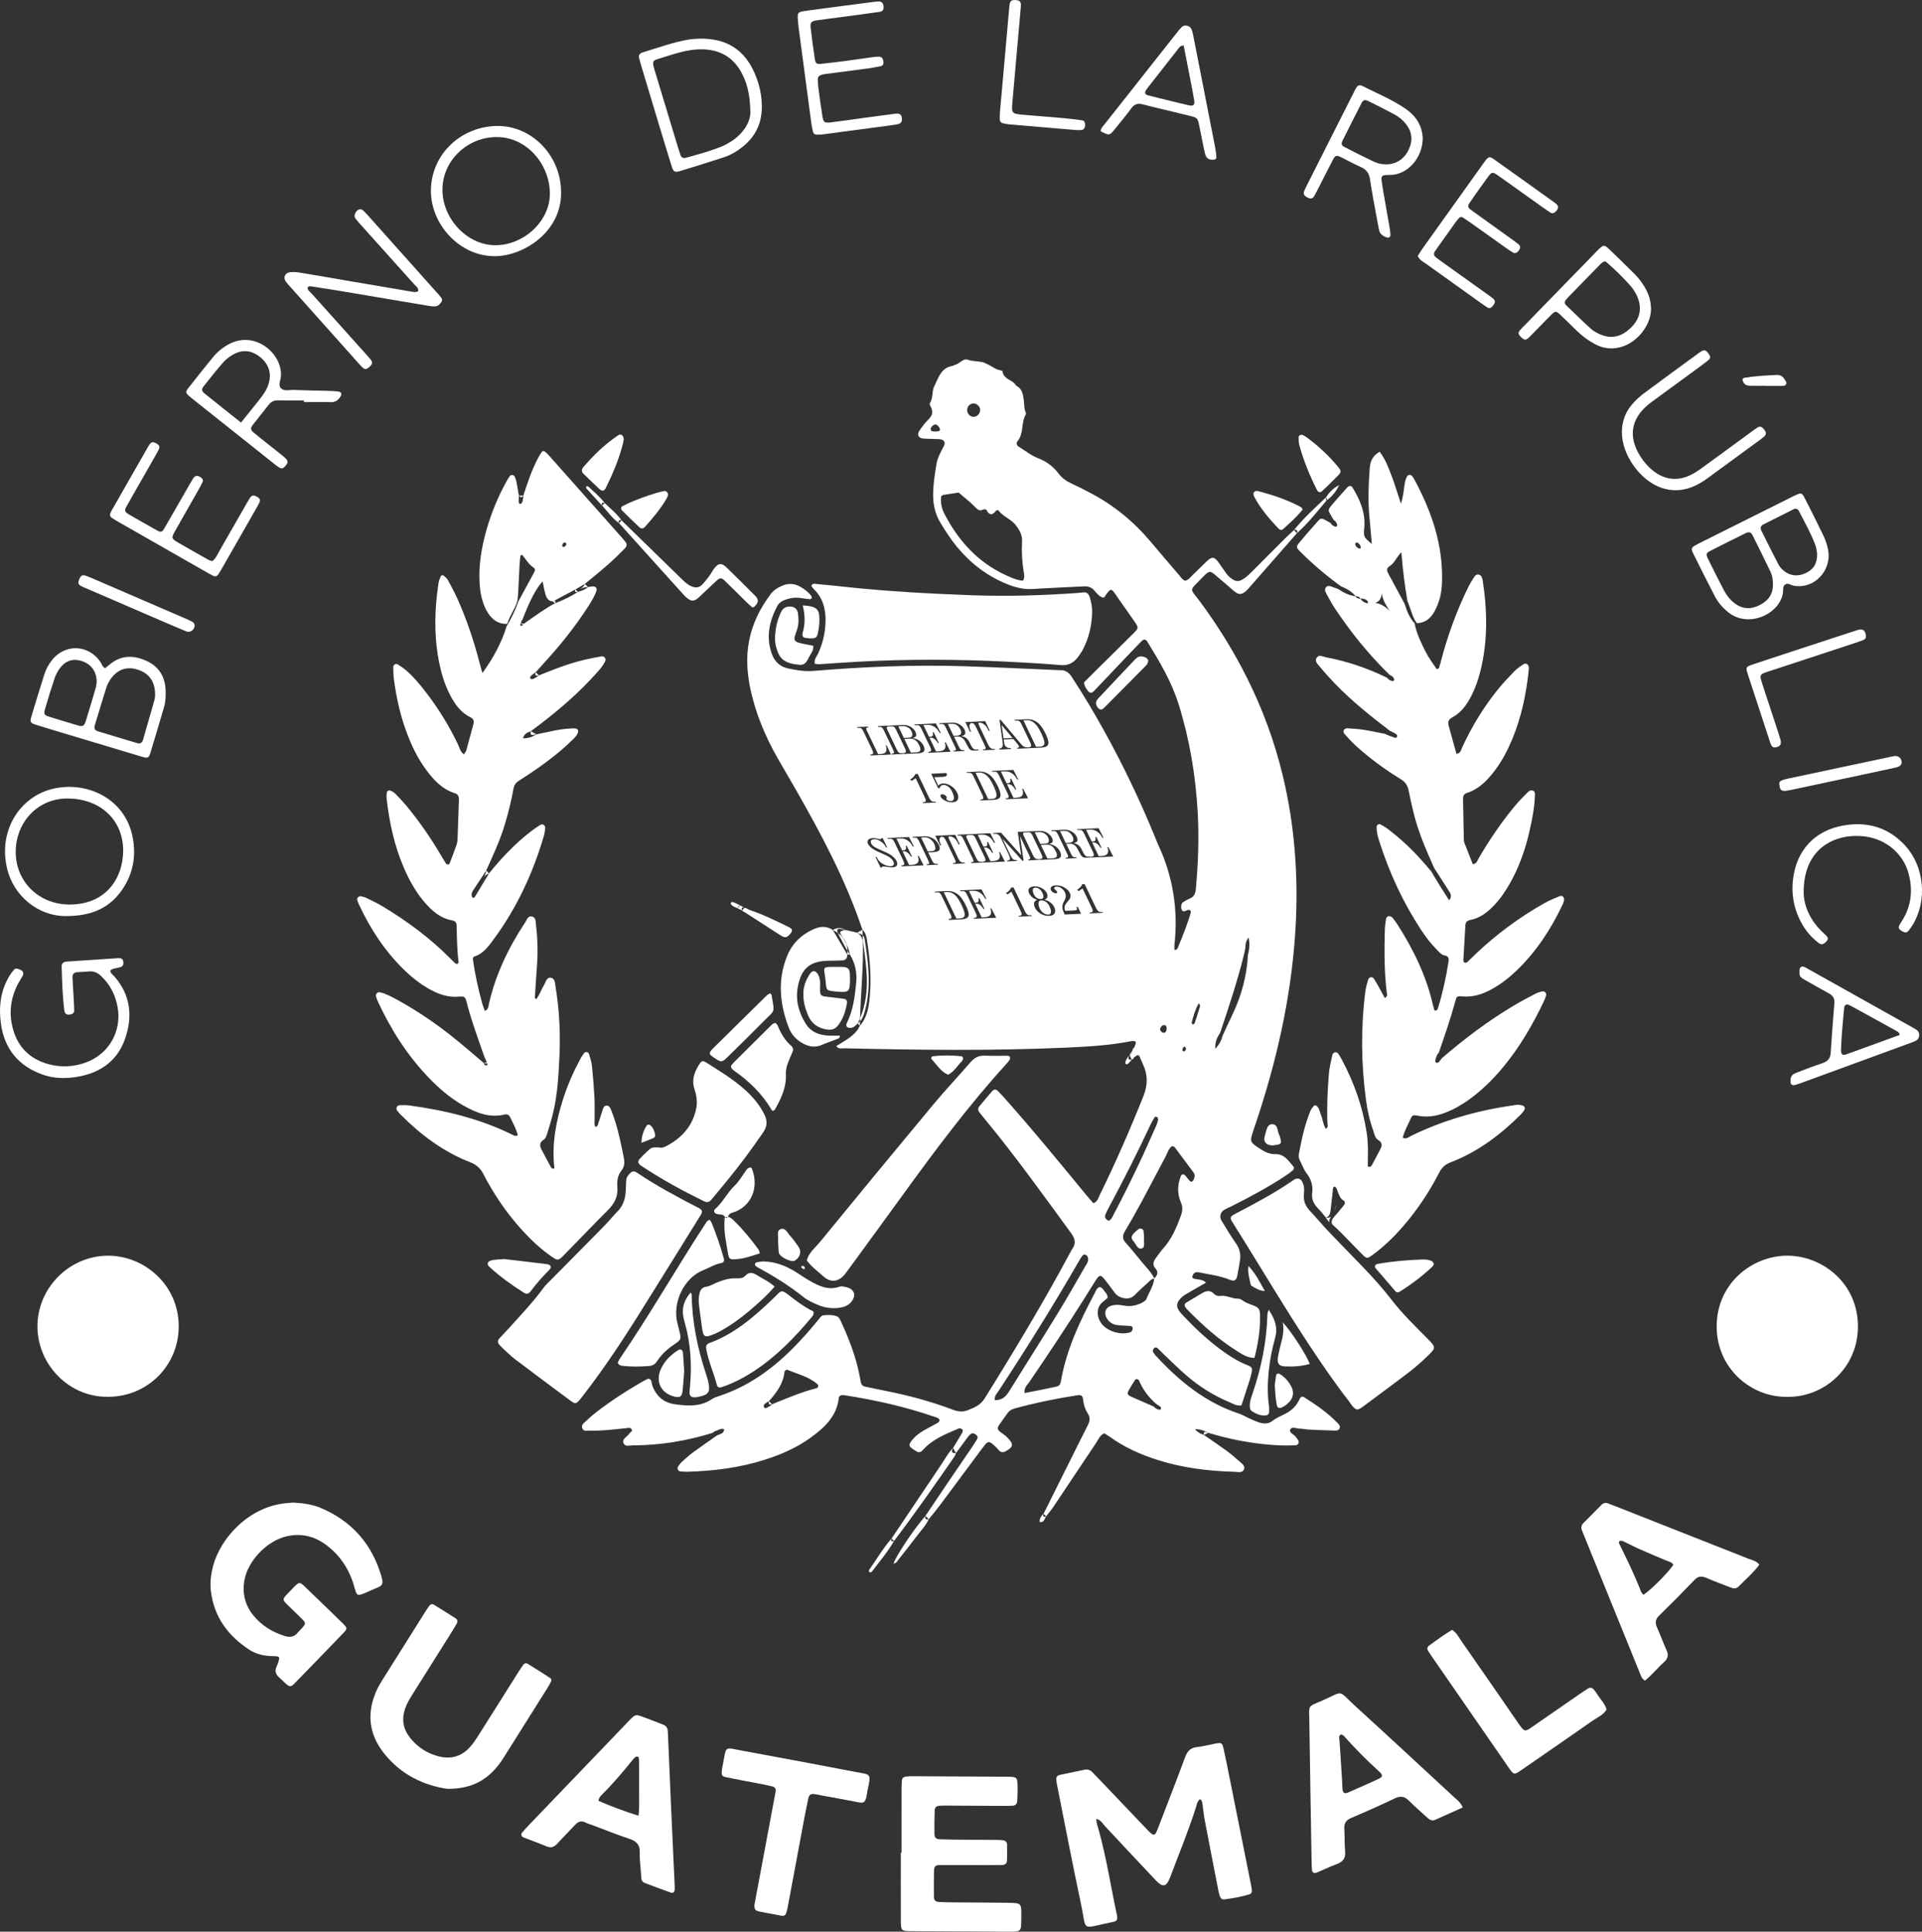 <?xml version="1.0" encoding="UTF-8"?>
<svg id="Capa_1" data-name="Capa 1" xmlns="http://www.w3.org/2000/svg" viewBox="0 0 751.74 755.53">
  <rect x="0" y="0" width="751.74" height="755.53" fill="#333333" stroke="none"/>
  <defs>
    <style>
      .cls-1 {
        fill: #fff;
        stroke-width: 0px;
      }
    </style>
  </defs>
  <path class="cls-1" d="M199,529.54c.82.76,1.67,1.5,2.56,2.17,6.64,5,13.27,10.02,19.97,14.94,3.87,2.84,3.46,3.14,6.64-.96,7.54-9.75,14.4-19.97,20.96-30.4,8.26-13.13,16.4-26.33,24.58-39.5.41-.66.93-1.3.84-2.26-.29-.27-.58-.69-.98-.9-8.39-4.33-16.71-8.75-24.55-14.04-.94-.63-1.73-.54-2.55.25-.83.81-1.49,1.66-1.55,2.86-.06,1.28-.11,2.56-.16,3.83-.13,3.12-.91,5.96-3.22,8.27-1.81,1.81-3.39,3.83-5.18,5.66-6.83,6.96-13.71,13.88-20.57,20.82-1.12,1.14-2.33,2.22-3.27,3.5-4.25,5.84-9.27,11-14.06,16.36-4.59,5.15-5.49,3.82.54,9.4Z"/>
  <path class="cls-1" d="M530.72,551.32c1.2-.18,2.06-.93,2.95-1.6,5.9-4.39,11.83-8.74,17.67-13.22,2.4-1.85,4.68-3.88,6.87-5.99,3.57-3.43,3.52-3.48-.06-7.11-4.84-4.89-9.79-9.7-13.98-15.15-3.52-4.58-7.39-8.82-11.38-12.97-4.43-4.61-8.93-9.16-13.33-13.8-2.42-2.55-4.66-5.27-7.07-7.83-1.74-1.86-2.68-3.92-2.4-6.5.1-.95.14-1.93.01-2.87-.1-.76-.39-1.54-.76-2.22-.61-1.11-1.77-1.39-2.84-.8-.42.23-.81.51-1.21.78-6.48,4.43-13.37,8.17-20.32,11.79-.85.44-1.71.87-2.54,1.36-1.07.64-1.24,1.26-.57,2.37,1.4,2.33,2.87,4.62,4.31,6.92,8.52,13.72,16.78,27.6,25.67,41.09,5.02,7.61,10.15,15.14,15.75,22.34.96,1.25,1.68,2.76,3.23,3.41Z"/>
  <path class="cls-1" d="M320.48,259.79c4.95-.3,9.89-.69,14.84-.96,19.5-1.09,39.01-1,58.51-.04,7.03.35,14.05.74,21.06,1.34,2.92.25,4.94-.84,6.61-2.99.68-.88,1.34-1.8,1.87-2.78,2.49-4.59,3.63-9.54,3.8-14.73.07-2.09-.35-4.15-.97-6.14-.36-1.16-1.14-1.92-2.48-1.8-.64.06-1.27.16-1.91.21-13.89,1-27.79,1.42-41.71.91-16.62-.61-33.23-1.51-49.77-3.3-3.66-.39-7.31-.78-10.98-1.1-.68-.06-1.63-.39-1.99.76.28.38.5.81.83,1.13,3.6,3.47,4.8,7.83,4.7,12.65-.09,4.37-1.03,8.55-2.85,12.53-.58,1.26-1.68,2.37-1.38,4.11.6.07,1.21.23,1.82.2Z"/>
  <path class="cls-1" d="M480.71,694.31c-.69-3.45-1.36-6.9-2.14-10.33-.54-2.38-.78-2.48-3.34-2-2.36.44-4.69,1.1-7.06,1.34-2.62.27-3.81,1.7-4.68,4.05-3.21,8.7-6.59,17.33-9.91,25.98-.46,1.19-.9,2.4-1.44,3.55-.3.63-.93.92-1.56.46-.64-.47-1.21-1.04-1.76-1.62-5.52-5.78-11.03-11.57-16.55-17.36-1.65-1.74-3.34-3.45-4.98-5.19-.84-.88-1.81-1.27-3.02-1.02-3.28.69-6.57,1.35-9.85,2.06-.88.19-1.36.86-1.29,1.75.07.95.26,1.9.44,2.83,3.04,15.2,5.94,30.42,9.17,45.58,2.48,11.64-.38,9.85,12.48,7.35,1.69-.33,2.01-.95,1.61-2.84-2.36-10.93-4.01-22.01-7.01-32.8-.42-1.49-.99-2.97-1.02-4.69,1.83.42,2.45,1.84,3.39,2.85,6.57,6.99,13.08,14.04,19.68,20.99,3.04,3.21,4.34,2.9,5.93-1.34,3.37-8.97,7.05-17.83,9.95-26.98.36-1.15.5-2.44,1.61-3.23.84.54.89,1.38,1,2.15.28,1.9.41,3.82.77,5.7,1.79,9.42,3.63,18.82,5.47,28.23.12.63.33,1.24.51,1.85.26.87.87,1.38,1.76,1.27,3.33-.43,6.63-1,9.84-2,.71-.22.98-.82.94-1.48-.05-.79-.22-1.58-.38-2.36-2.83-14.24-5.69-28.5-8.56-42.75Z"/>
  <path class="cls-1" d="M699.18,491.12c-13.83-.05-27.74,10.82-27.75,27.64-.01,16.63,13.73,27.92,27.75,27.57,13.96.24,27.67-11.14,27.5-27.81-.15-16.86-14.09-27.35-27.5-27.4Z"/>
  <path class="cls-1" d="M42.21,491.13c-15.24.07-27.73,12.76-27.56,27.94.16,14.84,12.5,27.53,27.71,27.25,15.27-.04,27.45-12.13,27.54-27.4.08-16.4-13.52-27.85-27.69-27.79Z"/>
  <path class="cls-1" d="M148.29,613.82c-3.97-11.28-11.69-19.27-22.71-23.98-3.42-1.47-7.08-1.91-10.89-2.16-.84.08-1.79.16-2.75.25-14.65,1.32-25.7,13.7-28.56,24.44-.87,3.26-1.3,6.57-.89,9.97,1.22,10.1,6.68,17.42,14.97,22.87,2.45,1.61,5.24,2.33,8.16,2.5.96.06,1.92.02,2.87.15.47.06.84.51.7,1.04-.25.92-.49,1.87-.92,2.71-.96,1.9-.45,3.35,1.1,4.64.74.61,1.37,1.34,2.08,1.98,1.87,1.69,2.24,1.75,3.95,0,6.37-6.52,12.7-13.07,19.02-19.64,1.48-1.54,1.45-1.87-.23-3.52-4.11-4.03-8.23-8.05-12.4-12.02-5.52-5.24-3.86-5.15-9.34.29-.11.11-.22.23-.33.35-1.64,1.82-1.65,2.02.22,3.89s3.7,3.54,5.5,5.35c1.93,1.93,1.9,2.12-.08,4.25-.43.47-.93.88-1.32,1.39-1.4,1.8-3.18,1.91-5.17,1.28-4.84-1.54-9.02-4.12-12.22-8.08-3.19-3.95-4.31-8.53-3.48-13.51,1.32-7.85,8.92-15.71,16.73-17.42,5.68-1.25,10.79.06,15.38,3.51,5.58,4.19,9.09,9.76,10.95,16.46.99,3.55,1.06,3.53,4.57,2.07.44-.18.88-.39,1.31-.59,5.2-2.42,6.29-1.33,3.78-8.47Z"/>
  <path class="cls-1" d="M393.9,744.22c-7.19-.1-14.39-.1-21.58-.17-1.76-.02-3.52-.05-5.27-.16-1.11-.07-1.76-.75-1.77-1.86-.03-3.36-.05-6.72.03-10.07.05-2.09.47-2.49,2.64-2.5,5.76-.03,11.51.03,17.27.04,2.24,0,4.48-.01,6.71-.05,1.08-.02,1.88-.52,1.92-1.68.07-2.08.08-4.15.05-6.23-.01-1.14-.74-1.71-1.83-1.8-.8-.07-1.6-.11-2.39-.11-4.16-.03-8.31-.03-12.47-.07-3.2-.03-6.4-.05-9.59-.17-1.47-.05-2.12-.66-2.14-2.04-.05-3.03-.02-6.07.09-9.11.05-1.42.66-1.9,2.17-1.99,1.11-.07,2.24-.04,3.36-.03,7.04.04,14.07.08,21.11.11,1.28.01,2.56-.02,3.84-.07,1.14-.05,1.75-.73,1.81-1.81.1-1.75.16-3.51.14-5.27-.05-4.17-.07-4.22-4.37-4.26-12.15-.09-24.3-.13-36.46-.19-.96,0-1.92.02-2.87.13-.87.1-1.47.61-1.55,1.53-.09,1.11-.13,2.23-.13,3.35-.01,8.31-.01,16.63-.01,24.94h-.28c0,8.79-.03,17.59.01,26.38.02,4.17.08,4.22,4.35,4.25,12.47.09,24.94.12,37.42.21,5.66.04,5.22-.07,5.34-5.22,0-.16.01-.32.01-.48-.04-5.47.4-5.51-5.56-5.6Z"/>
  <path class="cls-1" d="M215.56,657.6c.25-.5.05-1.02-.34-1.27-2.94-1.91-5.9-3.79-8.88-5.62-.59-.37-1.26-.17-1.68.43-.73,1.05-1.45,2.1-2.13,3.18-5.11,8.11-10.19,16.23-15.32,24.32-1.02,1.61-2.09,3.23-3.36,4.65-3.27,3.68-7.46,4.88-12.17,3.69-4.61-1.17-8.5-3.68-11.43-7.46-2.63-3.4-3.21-7.2-1.78-11.31.69-1.98,1.76-3.75,2.87-5.51,5.1-8.11,10.21-16.22,15.3-24.33.68-1.08,1.33-2.18,1.97-3.28.46-.8.36-1.62-.39-2.11-2.81-1.82-5.66-3.59-8.51-5.34-.6-.37-1.26-.26-1.71.32-.58.76-1.12,1.55-1.62,2.36-5.62,8.92-11.23,17.84-16.83,26.77-.76,1.22-1.51,2.46-2.11,3.75-4.06,8.76-3.36,17.12,2.62,24.75,5.29,6.75,12.25,11.1,20.57,13.22,2.02.51,4.06.89,5.08.84,6.92-.1,12-2.07,16.3-6.05,2.01-1.86,3.64-4.02,5.09-6.32,5.69-9.06,11.39-18.11,17.08-27.17.52-.8.95-1.66,1.38-2.51Z"/>
  <path class="cls-1" d="M315.56,492.97c1.79,2.5,4.29,4.27,6.54,6.29,2.77,2.49,5.83,2.15,8.25-.76.61-.74,1.16-1.53,1.73-2.3,6.97-9.56,13.97-19.09,20.9-28.67,12.85-17.74,25.95-35.29,40.72-51.51.43-.47.84-.97,1.19-1.5.16-.24.15-.59.19-.76-.09-.75-.62-.82-1.07-.83-2.88-.02-5.76.13-8.63-.04-2.48-.15-4.22.74-5.82,2.6-4.8,5.57-9.87,10.91-14.57,16.56-14.82,17.82-29.55,35.71-44.23,53.65-1.88,2.3-4.42,4.18-5.2,7.27Z"/>
  <path class="cls-1" d="M250.74,455.93c7.85,5.25,16.14,9.75,24.61,13.91,1.2.59,2.11.35,2.94-.67,2.02-2.48,4.07-4.93,6.1-7.4,4.98-6.06,9.63-12.35,14.07-18.81,1.68-2.44,1.74-4.59.48-7.13-1.82-3.64-4.36-6.68-7.34-9.39-4.76-4.32-10.25-7.63-15.66-11.04-.77-.48-1.51-.5-2.07.32-2.12,3.14-3.53,6.37-2.23,10.34.79,2.41,1.21,4.93.66,7.55-1.46,6.97-5.77,11.58-11.89,14.76-.88.46-1.8.66-2.76.4-2.79-.04-2.8-.05-4.66,1.7-.93.88-1.86,1.76-2.71,2.71-.95,1.07-.84,1.88.46,2.75Z"/>
  <path class="cls-1" d="M334.59,693.04c-14.43-2.78-28.88-5.47-43.34-8.13-8.76-1.61-6.86-2.42-8.72,6.24-.1.47-.15.95-.2,1.42-.18,1.85-.02,2.19,1.93,2.6,4.54.94,9.1,1.75,13.65,2.64,1.41.27,2.81.59,4.21.92.88.21,1.37.81,1.27,1.73-.09.79-.28,1.57-.42,2.36-2.17,11.62-4.35,23.24-6.52,34.86-.47,2.51-.94,5.02-1.36,7.23-.13,1.76.27,2.37,1.71,2.68,1.87.41,3.76.77,5.65,1.08,4.92.82,4.75,1.99,5.94-4.32,2.04-10.83,4.04-21.67,6.07-32.51.53-2.83,1.09-5.65,1.69-8.46.31-1.44.93-1.83,2.39-1.67.79.09,1.57.29,2.35.44,4.87.9,9.75,1.75,14.61,2.72,1.94.39,2.83.43,3.38-2.1.21-.94.28-1.9.49-2.83,1.46-6.57,1.13-5.76-4.78-6.9Z"/>
  <path class="cls-1" d="M623.53,661.01c-.67-.87-1.49-1.18-2.48-.56-1.08.68-2.14,1.4-3.19,2.12-5.91,4.08-11.81,8.18-17.72,12.26-3.79,2.62-3.69,2.95-6.57-1.23-7.33-10.65-14.7-21.28-22.08-31.89-.99-1.42-1.73-3.07-3.56-4.23-3.05,1.82-5.99,3.98-8.94,6.11-.71.51-.97,1.24-.44,2.07.43.67.86,1.35,1.31,2,9.99,14.44,19.97,28.88,29.96,43.32.27.39.54.8.82,1.18,1.37,1.82,1.7,1.91,3.47.78.94-.6,1.85-1.26,2.77-1.89,8.66-6,17.35-11.96,25.97-18.01,1.93-1.35,4.27-2.23,5.52-4.43-.68-2.36-2.49-4.03-3.72-6.05-.32-.55-.73-1.05-1.12-1.55Z"/>
  <path class="cls-1" d="M282.28,542.54c4.57-1.52,8.79-3.75,12.79-6.39,8.74-5.76,15.94-13.18,22.57-21.19.41-.49.74-1.04.54-2.01-3.73-1.77-7.11-4.4-10.49-7.03-.25-.19-.55-.33-.81-.51-.78-.54-1.52-.4-2.16.19-.82.75-1.58,1.58-2.38,2.35-7.4,7.07-15.07,13.77-24.91,17.35-1.02.37-1.41,1.13-1.21,2.26.86,4.89,2.96,9.41,4.19,14.19.25.96.99,1.08,1.87.79Z"/>
  <path class="cls-1" d="M113.47,112.11c8.84,9.9,17.67,19.8,26.51,29.7.53.6,1.06,1.2,1.62,1.76,1.04,1.04,1.66,1.02,2.84-.03,1.35-1.2,1.42-1.84.31-3.2-.51-.62-1.05-1.2-1.59-1.8-7.16-7.97-14.32-15.94-21.46-23.93-.59-.66-1.62-1.15-1.3-2.31.58-.51,1.22-.31,1.83-.22,3.32.51,6.63,1.02,9.94,1.57,11.82,1.98,23.64,3.98,35.46,5.97.78.13,1.59.24,2.38.23,1.24-.02,2.06-.84,2.67-1.8.68-1.07-.28-1.75-.82-2.48-.38-.51-.84-.96-1.26-1.44-8.73-9.78-17.47-19.56-26.2-29.33-.75-.83-1.48-1.68-2.3-2.44-.32-.29-.85-.53-1.27-.51-1.51.09-2.72,2.44-1.85,3.57.78,1.01,1.65,1.96,2.5,2.91,6.83,7.62,13.68,15.22,20.5,22.85.7.79,1.84,1.38,1.56,2.75-.94.49-1.9.25-2.83.09-8.04-1.35-16.07-2.73-24.1-4.1-6.3-1.08-12.6-2.19-18.9-3.22-1.4-.23-2.88-.42-4.27-.24-2.09.27-2.8,2.24-1.53,3.82.48.64,1.03,1.23,1.56,1.83Z"/>
  <path class="cls-1" d="M243.25,534.17c3.5.45,7.01.38,10.52.12,1.35-.1,2.41-.64,3.18-1.83,1.4-2.17,3.18-4.01,5.24-5.54,4.65-3.46,4.56-2.16,2.98-8.58-.08-.31-.17-.62-.25-.92-1.97-7.97,2.58-17.65,10.16-20.63,2.33-.92,4.51-2.33,7.04-2.78.96-.17,1.23-.95.98-1.82-1.33-4.77-2.94-9.45-4.81-14.03-.17-.42-.52-.77-.74-1.09-.55.33-.92.43-1.07.66-11.64,17.76-22.13,36.24-34.12,53.78-.35.51-.54,1.12-.76,1.59.43.76,1.02.99,1.65,1.07Z"/>
  <path class="cls-1" d="M29.64,421.26c9.03-1.36,16.01-5.89,19.17-14.67,3.16-8.8,2.39-17.31-4.09-24.7-.61-.7-1.54-1.2-1.58-2.35,1.16-.92,2.67-.83,3.99-1.28.89-.31,1.21-.94,1.15-1.83-.08-1.13-.67-1.75-1.87-1.68-6.7.42-13.4.88-20.1,1.33-.16.01-.32.04-.48.06-1.14.12-1.76.8-1.72,1.9.17,5.75.32,11.51,1.06,17.23.16,1.21.8,1.68,1.96,1.56,1.03-.1,1.93-.48,1.9-1.69-.06-2.24-.21-4.47-.33-6.7-.11-2.07-.27-4.15-.35-6.22-.04-1.09.51-1.85,1.64-1.96,1.59-.15,3.2-.14,4.78-.31,1.91-.2,3.4.52,4.75,1.78,3.52,3.29,5.57,7.34,6.45,12.04,1.77,9.49-3.34,18.5-12.4,21.8-4.8,1.75-9.76,1.97-14.63.64-7.17-1.96-11.94-6.57-13.9-13.85-1.61-5.97-.95-11.72,1.82-17.23.57-1.14,1.32-2.19,1.92-3.31.21-.39.41-.93.31-1.33-.21-.85-1.02-1.16-1.77-1.45-.62-.24-1.3-.35-1.78.18-.64.7-1.22,1.47-1.72,2.28-3.55,5.7-4.34,12-3.52,18.48,1.28,10.14,6.85,16.99,16.53,20.38,4.18,1.45,8.52,1.55,12.81.9Z"/>
  <path class="cls-1" d="M312.35,10.75c1.66,12.51,3.31,25.02,4.99,37.53.15,1.11.4,2.2.66,3.28.16.67.62,1.11,1.35,1.12.8,0,1.6,0,2.39-.1,9.34-1.24,18.69-2.49,28.03-3.75.63-.08,1.27-.2,1.86-.41.84-.3,1.17-.98,1.14-1.87-.06-1.62-.79-2.3-2.45-2.09-5.23.67-10.45,1.39-15.67,2.1-3.17.43-6.33.91-9.5,1.28-2.73.32-3.09.09-3.51-2.53-.61-3.78-1.1-7.59-1.6-11.39-.13-.95-.15-1.91-.18-2.87-.03-.92.5-1.49,1.33-1.75.6-.19,1.24-.3,1.87-.38,5.38-.71,10.77-1.39,16.16-2.12,1.74-.24,3.47-.55,5.19-.9.94-.19,1.24-.9,1.12-1.8-.14-1.01-.49-1.9-1.7-1.93-.79-.02-1.6.05-2.39.16-3.32.45-6.64.97-9.97,1.4-3.48.46-6.97.9-10.47,1.25-1.55.15-2.04-.22-2.28-1.79-.63-4.1-1.2-8.22-1.66-12.34-.23-2,.28-2.58,2.28-2.88,3.16-.48,6.34-.83,9.5-1.26,5.07-.68,10.13-1.35,15.19-2.07,1.18-.17,1.65-.87,1.57-1.99-.1-1.42-.79-2.13-2.06-2.08-.48.02-.95.1-1.43.15v-.03c-8.87,1.16-17.75,2.28-26.61,3.51-3.74.52-3.73.61-3.33,4.65.05.63.1,1.26.18,1.9Z"/>
  <path class="cls-1" d="M557.7,103.13c7.14,5.14,14.3,10.24,21.46,15.35.78.56,1.59,1.08,2.37,1.64,1.04.75,1.76.27,2.41-.57,1-1.27,1.01-1.98-.07-2.86-.87-.7-1.79-1.34-2.7-1.99-5.46-3.91-10.93-7.81-16.39-11.72-1.04-.74-2.08-1.49-3.09-2.27-.91-.69-1.07-1.55-.41-2.49,2.3-3.27,4.61-6.53,6.94-9.78.74-1.04,1.49-2.08,2.32-3.06.44-.52,1.08-.67,1.71-.26.94.61,1.87,1.23,2.78,1.88,4.69,3.34,9.37,6.69,14.07,10.02.91.65,1.83,1.29,2.8,1.84.73.42,1.71-.13,2.33-1.15.48-.79.46-1.55-.26-2.13-1.12-.9-2.29-1.74-3.46-2.58-5.06-3.64-10.15-7.25-15.19-10.92-1.27-.93-1.37-1.54-.47-2.84,2.18-3.16,4.4-6.29,6.66-9.39,2.05-2.82,2.1-2.84,4.82-.92,5.61,3.97,11.2,7.99,16.8,11.98,1.04.74,2.1,1.46,3.16,2.18.79.53,1.5.34,2.13-.29,1.37-1.36,1.36-2.3-.3-3.49-7.92-5.7-15.85-11.37-23.81-17.02-1.62-1.15-2.06-1.05-3.2.37-.5.62-.95,1.28-1.42,1.93-7.72,10.8-15.44,21.6-23.15,32.4-.74,1.03-1.39,2.13-2.03,3.12.66,1.6,2.05,2.2,3.19,3.02Z"/>
  <path class="cls-1" d="M85.37,224.67c.72-1.05,1.34-2.18,1.98-3.29,4.13-7.21,8.26-14.43,12.38-21.65.55-.97,1.11-1.94,1.61-2.94.59-1.17.41-1.73-.64-2.39-1.33-.83-2.17-.79-2.89.28-.63.92-1.17,1.91-1.72,2.88-3.42,5.96-6.82,11.94-10.25,17.89-.79,1.37-1.34,2.91-2.82,4.03-.5-.18-1.13-.31-1.66-.61-4.04-2.27-8.08-4.54-12.08-6.88-2.12-1.24-2.25-1.71-1.08-3.81,3.05-5.44,6.16-10.84,9.24-16.26.63-1.11,1.23-2.24,1.79-3.38.31-.65.05-1.2-.51-1.66-1.29-1.05-2.4-1-3.21.28-.85,1.35-1.62,2.76-2.41,4.14-2.94,5.13-5.87,10.27-8.84,15.38-.84,1.45-1.35,1.6-2.7.85-3.77-2.09-7.53-4.22-11.25-6.4-1.57-.92-1.72-1.49-.8-3.13,3.3-5.85,6.65-11.66,9.98-17.49.87-1.53,1.75-3.05,2.56-4.61.61-1.19.28-1.84-1.16-2.6-1.11-.58-1.72-.44-2.43.57-.18.26-.35.54-.51.81-4.76,8.33-9.52,16.65-14.28,24.98-.16.28-.29.57-.43.86-.41.83-.27,1.54.53,2.05.81.51,1.62,1.03,2.45,1.5,11.52,6.58,23.04,13.16,34.56,19.74.83.48,1.68.92,2.52,1.38.83.44,1.57.21,2.07-.52Z"/>
  <path class="cls-1" d="M638.44,158.05c-2.73,3.12-4.08,6.82-4.08,10.99-.04,8.85,7.16,18.94,15.49,21.77,4.12,1.4,8.16,1.19,12.18-.41,2.25-.9,4.25-2.19,6.19-3.61,6.57-4.81,13.15-9.63,19.72-14.44.64-.47,1.3-.94,1.9-1.45,1.08-.92,1.11-1.67.18-2.86-.96-1.24-1.67-1.45-2.82-.7-1.07.69-2.09,1.47-3.12,2.23-6.06,4.43-12.1,8.89-18.19,13.29-1.55,1.12-3.15,2.23-4.87,3.03-5.1,2.36-9.95,1.76-14.39-1.71-2.03-1.59-3.69-3.52-5.07-5.71-4.82-7.66-3.69-14.68,3.28-20.36.87-.71,1.78-1.35,2.68-2.01,5.15-3.78,10.31-7.55,15.47-11.33,1.67-1.23,3.36-2.45,4.99-3.73,1.16-.91,1.16-1.51.2-2.82-.96-1.31-1.6-1.51-2.77-.79-.54.33-1.06.71-1.58,1.09-6.96,5.1-13.95,10.16-20.86,15.32-1.63,1.21-3.17,2.66-4.53,4.21Z"/>
  <path class="cls-1" d="M720.95,322.88c-11.08,1.97-18.15,9.5-19.61,20.65-.83,6.36.34,12.41,3.56,18,1.61,2.8,3.69,5.21,6.26,7.18,1.26.97,2,.78,3.25-.57.91-.98.42-1.68-.34-2.4-.7-.65-1.41-1.3-2.07-1.99-4.43-4.59-6.62-10.08-6.55-15.05.04-11.43,5.62-18.81,14.97-21.09,2.97-.72,6-.82,9.05-.44,8.21,1.03,15.02,6.74,17.09,14.73,1.49,5.74,1.1,11.41-1.76,16.75-.53.98-1.17,1.9-1.73,2.87-.68,1.2-.58,1.7.44,2.4,1.4.96,2.21,1.03,2.95.13.61-.73,1.16-1.52,1.66-2.34,5.72-9.47,4.58-22.63-2.84-30.84-6.55-7.23-14.87-9.68-24.33-7.99Z"/>
  <path class="cls-1" d="M318,363.52c-4.71,2.16-8.15,5.52-10.12,10.36-3.84,9.43-2.92,18.76.61,28.01.87,2.27,2.37,4.18,4.43,5.54,2.64,1.75,5.41,2.63,8.56,1.23,1.89-.84,3.89-1.44,5.81-2.24.5-.21,1.34-.29,1.17-1.37-1.53,0-3.08.08-4.63-.02-3.51-.21-6.64-1.4-8.59-4.48-2.92-4.6-4.25-9.65-3.1-15.09,1.43-6.79,4.75-9.49,11.63-9.69,1.92-.06,3.83-.03,5.75-.13,1.4-.07,1.85-1.04,1.89-2.28-1.9-3.2-3.79-6.41-5.69-9.61-2.52-1.73-5.09-1.44-7.72-.23Z"/>
  <path class="cls-1" d="M484.2,507.95c-2.4.04-4.55-1.48-7.04-1.07-.69.12-1.73-.21-2.21-.72-1.73-1.85-3.37-1.25-5.13-.16-1.9,1.17-3.85,2.27-5.77,3.43-.85.51-.89,1.23-.34,2,.18.26.4.5.62.73,5.94,6.08,12.23,11.74,19.47,16.25,2,1.24,3.97,2.67,6.85,2.7,1.35-5.32,2.26-10.64,2.19-16.1-.04-3.35-.4-3.68-3.94-4.9-.89-.31-1.77-.73-2.55-1.25-.67-.46-1.32-.92-2.15-.91Z"/>
  <path class="cls-1" d="M309.41,409.01c-2.46-2.15-4.03-4.88-5.23-7.87-.17-.41-.58-.73-.84-1.04-.95.07-1.48.69-2.03,1.24-4.64,4.59-9.27,9.18-13.89,13.78-.45.45-.86.93-1.27,1.42-.35.42-.3.89-.01,1.28.28.37.64.71,1.03.98,5.94,4.15,11.03,9.1,14.69,15.41.07.12.26.18.39.26.27-.14.67-.2.79-.42,2.44-4.32,4.6-8.73,4.34-13.89-.08-1.63.29-3.16.89-4.65.53-1.33,1.06-2.66,1.66-3.96.46-1,.3-1.83-.52-2.54Z"/>
  <path class="cls-1" d="M287.86,499.98c-2.58-.1-5.05.67-7.35,1.59-1.44.57-2.73,1.5-4.37,1.71-1.43.18-2.26,1.24-2.54,2.55-.26,1.23-.41,2.54-.28,3.79.32,3.17.82,6.33,1.23,9.5.55,4.22,1.24,4.11,4.95,2.59,1.18-.48,2.31-1.1,3.41-1.74,4.71-2.75,8.97-6.12,13.02-9.74,2.37-2.12,4.71-4.28,7.04-7.02-2.4-2.14-4.78-3.12-6.92-4.47-1.66-1.05-3.09-1.38-4.61.3-.89.99-2.26.99-3.58.94Z"/>
  <path class="cls-1" d="M685.41,259.94c-2.59.89-2.68,1.06-1.78,3.83,2.81,8.66,5.67,17.31,8.51,25.96.2.61.37,1.24.68,1.78.32.56.82.97,1.56.8,1.84-.25,2.5-1.17,2.04-2.9-.21-.77-.45-1.53-.7-2.29-1.94-5.92-3.89-11.84-5.83-17.76-.4-1.21-.82-2.42-1.15-3.65-.38-1.41-.05-2.01,1.4-2.56,1.19-.45,2.42-.81,3.64-1.21,10.47-3.45,20.94-6.89,31.41-10.34,1.21-.4,2.43-.8,3.62-1.27.87-.34,1.11-1.07.96-1.95-.31-1.86-1.21-2.51-2.91-2.04-1.08.3-2.13.67-3.2,1.01-8.65,2.84-17.31,5.67-25.96,8.51-4.11,1.36-8.21,2.68-12.29,4.08Z"/>
  <path class="cls-1" d="M392.36,48.23c.78.16,1.57.34,2.36.41,8.43.73,16.86,1.44,26.08,2.22.16,0,1.12.05,2.07,0,1.01-.06,1.54-.82,1.55-2.02,0-.87-.24-1.64-1.19-1.77-2.37-.34-4.74-.65-7.12-.86-5.25-.47-10.5-.83-15.75-1.3-4.68-.42-4.77-.54-4.36-5.22,1.04-11.92,2.11-23.85,3.16-35.77.07-.79.17-1.59.11-2.38-.09-1.22-1.04-1.46-2.05-1.52-1-.06-1.94.04-2.24,1.24-.11.46-.16.94-.21,1.42-1.22,13.67-2.45,27.34-3.65,41.01-.08.95-.09,1.91-.09,2.87,0,.89.43,1.49,1.33,1.68Z"/>
  <path class="cls-1" d="M298.38,493.36c-.57.07-1.52.16-2.45.35-.25.05-.56.36-.63.62-.07.23.06.63.25.8.34.32.77.57,1.19.79,6.18,3.35,12.12,7.07,17.62,11.47,1.59,1.27,3.56,2.12,5.45,2.94,2.68,1.16,5.52,1.57,8.44,1.18,1.78-.23,3.41-.81,4.63-2.23,2.12-2.47,1.4-4.99-1.72-5.8-.91-.24-1.99-.5-2.81-.22-4.44,1.54-8.13-.3-11.78-2.39-1.94-1.11-3.75-2.42-5.66-3.58-3.73-2.26-7.7-3.85-12.53-3.93Z"/>
  <path class="cls-1" d="M295.2,237.16c1.5-1.53,1.61-2.68.24-4.06-3.72-3.74-7.45-7.46-11.24-11.12-2.02-1.96-3.31-1.77-5.03.59-.66.9-1.15,1.92-1.82,2.81-.86,1.15-1.75,2.28-2.74,3.31-1.11,1.15-2.46,1.31-3.96.72-1.69-.66-2.94-1.89-4.2-3.12-7.77-7.59-15.55-15.16-23.33-22.74-.34.34-.69.69-1.03,1.03,8.34,9.25,16.69,18.5,25.03,27.75.43.47.87.94,1.35,1.36,1.95,1.67,2.99,1.67,4.96-.13,2.35-2.16,4.62-4.42,6.98-6.57,1.12-1.02,1.84-1.02,2.93.02,2.76,2.65,5.46,5.39,8.19,8.07.79.78,1.62,1.54,2.45,2.27.43.4.89.15,1.22-.19Z"/>
  <path class="cls-1" d="M319.99,381.18c-.29-.52-.79-1.1-1.31-1.27-.85-.27-1.49.36-1.94,1.04-1.62,2.45-2.61,5.1-2.52,8.09-.03,2.77.72,5.36,1.75,7.89,1.39,3.43,3.96,5.25,7.6,5.76,1.77.25,3.1-.21,4.2-1.62,2.02-2.6,2.99-5.61,3.5-8.8.15-.92-.33-1.51-1.28-1.62-2.38-.3-4.76-.56-7.13-.88-1.79-.24-2.07-.59-2.12-2.49-.02-.8.03-1.6.04-2.39.01-1.3-.15-2.58-.79-3.71Z"/>
  <path class="cls-1" d="M696.74,305.3c-1.18.49-.78,1.58-.64,2.49.13.82.45,1.54,1.94,1.57.63-.1,1.74-.24,2.83-.47,13.24-2.82,26.48-5.65,39.72-8.48.77-.17,1.56-.36,2.27-.7.37-.18.76-.64.86-1.04.4-1.66-.98-3.18-2.63-2.97-.63.08-1.25.23-1.88.36-13.09,2.78-26.18,5.55-39.27,8.34-1.07.22-2.18.47-3.2.9Z"/>
  <path class="cls-1" d="M75.32,243.24c-1.12-.6-2.31-1.1-3.48-1.61-11.59-5.01-23.18-10.01-34.77-15.02-1.03-.44-2.06-.89-3.1-1.28-1.84-.7-2.39-.35-3.13,1.66-.33.89-.17,1.62.6,2.06.97.55,2.02.96,3.05,1.4,8.65,3.74,17.31,7.49,25.97,11.22,4.11,1.77,8.22,3.55,12.35,5.26,1.72.71,3.54-.74,3.3-2.72-.21-.26-.42-.77-.79-.97Z"/>
  <path class="cls-1" d="M311.79,246.14c.62-2.02.62-4.09.33-6.15-.29-2.05-1.69-2.95-3.74-2.73-1.42.15-2.3.88-2.9,2.14-1.59,3.37-2.36,6.92-2.35,10.63,0,1.75.48,3.44,1.12,5.1,1.54,3.97,5.08,4.57,8.58,4.89,2.59.23,3.09-2.36,4.16-4.02.59-.92,1.23-1.88,1.08-3.44-1.95-.39-3.67-.66-5.35-1.09-1.98-.51-2.31-1.18-1.71-3.06.25-.77.55-1.51.78-2.27Z"/>
  <path class="cls-1" d="M284.97,413.04c4.55-4.47,9.11-8.93,13.59-13.48,4.69-4.77,4.48-2.99,3.21-10.37-.02-.14-.18-.26-.52-.7-.62.39-1.07.57-1.39.88-7.05,6.93-14.09,13.87-21.12,20.82-.34.33-.66.7-.9,1.1-.25.41-.35.91.04,1.3.34.33.72.63,1.11.9,3.25,2.2,3.27,2.22,5.98-.45Z"/>
  <path class="cls-1" d="M204.78,505.53c1.22.77,1.93.66,2.86-.6,2.19-2.96,4.63-5.67,7.22-8.28,1.04-1.05.62-2.01-1-2.22-5.53-.7-11.08-1.32-16.62-1.98-1.77.16-3.53.08-5.24.58-1.37.4-1.69,1.46-.6,2.46,4.13,3.79,8.65,7.06,13.38,10.04Z"/>
  <path class="cls-1" d="M337.51,368.16c-.29-1.43-.93-2.61-2.27-3.39-1.57-.36-3.14-.73-4.71-1.09-2.06.59-2.24.77-1.55,1.88.22.35.43.7.64,1.05.65.78,1.12,1.66,1.43,2.62.63,1.31,1.13,2.67,1.39,4.14,2.07,3.38,2.83,7.12,2.44,10.98-.53,5.37-1.15,10.76-3.62,15.71-.65,1.3.03,2.05,1.44,1.96,1.28-.08,1.95-.96,2.74-1.72.35-.68.66-1.37.95-2.07.31-10.02,1.33-20.03,1.12-30.07Z"/>
  <path class="cls-1" d="M515,191.47c.6,1.2,1.34,1.36,2.23.51,2.08-1.96,4.13-3.95,6.13-6,1.27-1.29,1.28-1.81.09-3.26-3.75-4.57-8.06-8.55-12.85-12-.49-.35-1.09-.55-1.37-.69-.91.03-1.29.45-1.29.88,0,1.1-.01,2.25.28,3.29,1.65,5.99,4.01,11.71,6.78,17.27Z"/>
  <path class="cls-1" d="M234.38,191.22c1.14,1.05,1.92.92,2.59-.44,2.75-5.56,5.17-11.25,6.68-17.29.19-.76.27-1.55.3-1.71-.07-1.65-1.19-2.18-2.15-1.54-5.18,3.48-9.63,7.76-13.66,12.5-.7.83-.77,1.73.06,2.54,2.04,1.99,4.08,3.99,6.18,5.94Z"/>
  <path class="cls-1" d="M269.7,544.98c.05.89.64,1.46,1.53,1.53.62.05,1.27-.02,1.89-.15,4.09-.84,4.79-1.92,3.89-5.96-.21-.93-.49-1.85-.79-2.75-3.39-10.2-5.56-20.61-5.69-31.4,0-.23-.31-.46-.47-.69-2.92,3.61-3.68,6.75-2.32,11.44,2.44,8.41,2.92,16.94,2.11,25.6-.07.79-.2,1.59-.15,2.38Z"/>
  <path class="cls-1" d="M547.54,505.17c4.57-2.91,8.9-6.13,12.82-9.89.21-.2.28-.56.47-.96-.21-.31-.38-.83-.73-1.02-1.3-.7-2.76-.72-4.19-.67-5.73.21-11.43.69-17.08,1.71-.95.17-1.36,1.02-.79,1.69,2.57,3.03,5.16,6.04,7.77,9.04.48.55,1.16.46,1.73.1Z"/>
  <path class="cls-1" d="M498.76,523.17c1.05-3.82.01-7.12-2.55-10.91-.33,1.1-.48,1.39-.49,1.69-.26,10.75-2.41,21.14-5.88,31.28-.51,1.5-1.05,3.01-1.01,4.64.02.81.08,1.61.85,2.1,1.64,1.03,3.36,1.84,5.36,1.65.65-.06,1.25-.46,1.3-1.17.07-.94.07-1.91-.06-2.84-.64-4.61-.47-9.19.01-13.8.46-4.3,1.33-8.49,2.47-12.64Z"/>
  <path class="cls-1" d="M500.15,206.85c.48.51,1.18.56,1.71.09,2.71-2.42,5.4-4.86,7.66-7.67-.26-.39-.38-.75-.62-.88-5.33-2.89-11.03-4.79-16.87-6.32-.64-.17-1.34,0-1.65.58-.18.35-.15.98.04,1.35,2.48,4.87,6.03,8.92,9.73,12.85Z"/>
  <path class="cls-1" d="M287.68,473.88c6.61-2.73,8.97-9.79,6.56-16.37-.15-.42-.35-.99-.93-.87-.42.09-.92.33-1.17.67-1.63,2.16-2.92,4.65-4.85,6.48-2.91,2.77-4.58,6.5-7.62,9.12-.69.59-.31,1.59.55,1.87,1.15.38,2.65-.16,3.38,1.3.38-.05.76-.1,1.14-.15.36-1.56,1.79-1.58,2.94-2.05Z"/>
  <path class="cls-1" d="M243.23,199.58c2.26,2.27,4.56,4.49,6.89,6.67.66.61,1.47.57,2.1-.14,3.1-3.46,6.09-7,8.45-11.02.32-.54.5-1.16.57-1.33.19-1.13-.72-1.88-1.56-1.7-4.08.89-7.97,2.36-11.83,3.88-1.48.59-2.94,1.26-4.35,2.01-.61.33-.77,1.12-.27,1.63Z"/>
  <path class="cls-1" d="M296.66,488.71c-2.91-3.99-6.02-7.81-9.57-11.25-.68-.66-1.37-1.34-2.37-1.52-.34.4-.71.46-1.14.15l-.05.07c-.05.43-.11.87-.16,1.31h0c-.32,4.51.73,8.86,1.46,13.24.28,1.69.81,1.9,2.64,1.82,3.38-.14,6.48-1.3,9.71-2.31-.21-.64-.26-1.15-.52-1.51Z"/>
  <path class="cls-1" d="M263.66,546.21c2.18.57,3.04.11,3.29-2.05.32-2.68.45-5.37.65-7.95-.17-2.5-.3-4.87-.5-7.24-.08-.92-.96-1.44-1.66-1.01-3.04,1.87-5.52,4.3-6.99,7.58-2.16,4.85.05,9.33,5.21,10.67Z"/>
  <path class="cls-1" d="M501.71,517.18c.87,4.4-.74,7.76-1.4,11.3-.15.78-.36,1.56-.48,2.34-.38,2.34.34,3.47,2.55,3.6,3.33.19,6.64-.03,9.91-.95-1.14-3.24-7.06-12.49-10.58-16.29Z"/>
  <path class="cls-1" d="M431.96,276.73c3.26-3.27,6.51-6.54,9.76-9.82,2.13-2.15,4.26-4.29,6.37-6.46.55-.57,1.05-1.2.99-2.25-.2-.24-.42-.72-.79-.91-1.75-.89-2.99-.78-4.31.6-4.84,5.06-9.63,10.18-14.43,15.28-.22.23-.41.49-.59.75-.62.92-.23,2.43.93,3.33.86.63,1.51.04,2.07-.52Z"/>
  <path class="cls-1" d="M325.66,387.68c.63.08,1.26.12,1.89.18,4.44.38,4.84.01,4.9-4.5.06-5.02-.26-5.33-5.31-5.18-.95,0-1.9-.06-2.84.01-2.04.15-2.14.39-1.75,2.7.24,1.39.35,2.81.5,4.22.22,2.04.46,2.28,2.61,2.57Z"/>
  <path class="cls-1" d="M372.77,566.32c-1.84,1.79-2.99,4.08-4.41,6.18-6.57,9.73-13.1,19.49-19.65,29.24.32.33.64.66.96.99,8.21-10.8,15.95-21.94,23.67-33.08.26-.38.38-.87.56-1.31-1.8.13-1.89-.7-1.13-2.02Z"/>
  <path class="cls-1" d="M309.1,483.43c-1.11-1.18-1.97-3.54-3.96-2.61-1.52.71-.57,2.87-.82,4.4.09,1.56.1,3.15.3,4.72.21,1.62,4.88,3.93,6.2,3.15,2.16-1.28,2.8-3.59,1.45-5.52-.99-1.42-1.99-2.87-3.17-4.14Z"/>
  <path class="cls-1" d="M319.9,247.62c.25-1.25.49-2.52.54-3.8.2-5.09-.13-6.71-6.47-7.02.93,3.74.98,7.06.06,10.35-.09.31-.17.62-.19.94-.04.72.29,1.24,1.01,1.37.78.14,1.58.23,2.38.23,1.81-.01,2.35-.41,2.67-2.07Z"/>
  <path class="cls-1" d="M499.43,549.74c.17.82,1.03,1.21,1.81.8.7-.36,1.41-.74,2.01-1.23,2.77-2.25,3.22-4.92,1.29-7.93-1.03-1.61-2.33-2.99-3.99-3.97-.64-.38-1.31-.16-1.45.59-.26,1.38-.37,2.8-.51,3.99.14,1.8.23,3.37.39,4.94.1.95.26,1.88.45,2.81Z"/>
  <path class="cls-1" d="M309.15,365.17c.96-1.11.85-1.84-.61-2.55-4.97-2.44-9.94-4.89-15.2-6.67-.47-.08-.8-.43-1.22-.6-.27-.17-.57-.26-.89-.27-.34.33-.67.67-1.01,1h0c.25.32.56.53.95.65,4.66,3.01,9.3,6.03,13.97,9.01,1.97,1.24,2.53,1.13,4.01-.57Z"/>
  <path class="cls-1" d="M370.88,420.34c2.31-1.23,3.58-3.51,5.34-5.3.21-.21.31-.54.43-.83.06-.14.03-.3.04-.46-.2-.22-.39-.61-.61-.63-3.79-.38-7.58-.43-11.36.04-.44.05-.64.85-.32,1.17,2.07,2.1,3.51,4.89,6.48,6.01Z"/>
  <path class="cls-1" d="M684.6,150.88c2.08,0,4.15,0,6.23,0v.06c2.08,0,4.15.03,6.23-.02.58,0,1.31,0,1.56-.75.23-.7-.24-1.22-.57-1.74-.73-1.14-1.68-1.85-3.14-1.78-4.15.21-8.3.39-12.4,1.07-.47.08-.98.29-.97.79.01.44.28.91.54,1.29.58.9,1.53,1.07,2.52,1.08Z"/>
  <path class="cls-1" d="M336.36,399.5c-.27.29-.57.56-.92.8.29.32.58.63.87.95h0c.01-.58.04-1.17.05-1.75Z"/>
  <path class="cls-1" d="M337.33,363.65c-.69.37-1.39.74-2.08,1.12.75.35,1.58.53,2.17,1.05-.04-.72-.05-1.45-.09-2.17Z"/>
  <path class="cls-1" d="M521,478.82c-.29-.18-.56-.39-.81-.61.17.22.42.43.81.61Z"/>
  <path class="cls-1" d="M520.69,475.9c-.47.29-1.13.44-2.1.34.42.76.96,1.41,1.6,1.96-.61-.77-.03-1.71.5-2.3Z"/>
  <path class="cls-1" d="M521.85,473.87c.29-.94.43-1.9.91-2.71-.57.68-.68,1.73-.91,2.71Z"/>
  <path class="cls-1" d="M497.41,439.72c-1.97.12-2.06,2.59-2.61,4.17-.89,2.53.29,4.09,2.99,4.12.38-.06.85-.13,1.33-.2,1.95-.28,2.18-.62,1.68-2.46-.13-.46-.19-.96-.42-1.37-.86-1.55-.44-4.42-2.97-4.26Z"/>
  <path class="cls-1" d="M361.97,592.88c-4.5,5.13-11.62,15.77-12.49,18.67,1.12-.08,1.51-1.04,2.07-1.74,2.28-2.86,4.56-5.72,6.74-8.65,1.7-2.28,3.76-4.32,4.96-6.96h0c-1.19.3-1.53-.22-1.28-1.32Z"/>
  <path class="cls-1" d="M507.3,208.53c4.25-3.8,7.75-8.28,11.41-12.61-.03-.46-.07-.91-.1-1.37-4.32,4.1-8.75,8.09-12.48,12.76,1.12-.3,1.47.15,1.17,1.22Z"/>
  <path class="cls-1" d="M489.61,502.99c1.45.82,2.84,1.83,5.11,1.98-2.02-3.58-3.58-6.82-6.42-9.82-.41,2.8.47,4.91.81,7.06.04.29.26.65.5.78Z"/>
  <path class="cls-1" d="M256.27,443.93c-.29-1.37-.68-2.75-1.8-3.72-.55-.48-1.26-.43-1.62.15-1.15,1.86-1.88,3.87-1.97,6.61,1.94-.75,3.41-1.26,4.82-1.91.31-.14.64-.8.57-1.13Z"/>
  <path class="cls-1" d="M348.71,601.74c-3.27,3.71-5.74,7.99-8.58,12.01-.25.36-.5.91.09,1.21.18.09.66-.08.81-.27,2.97-3.92,6.17-7.68,8.64-11.97-.97.32-1.34.03-.96-.98Z"/>
  <path class="cls-1" d="M331.41,373.37c.34,0,.68,0,1.02-.01-.34-.47-.65-.97-.96-1.46.01.48,0,.96-.06,1.47Z"/>
  <path class="cls-1" d="M330.53,363.68c-1.62-.98-3.22-.9-4.8.08.74.34,1.38.73,1.98,1.14-.91-2.26,1.08-1.61,2.82-1.22Z"/>
  <path class="cls-1" d="M327.7,364.9c.12.31.3.66.53,1.09,1.1,1.96,2.06,4,3.24,5.92-.01-.96-.17-1.85-.43-2.68-.43-.89-.91-1.76-1.43-2.62-.52-.64-1.16-1.2-1.91-1.71Z"/>
  <path class="cls-1" d="M191.25,341.63h0c-.36-.39-.72-.77-1.07-1.16-.09,1.04-.52,1.94-.95,2.69.44-.63,1.06-1.25,2.02-1.53Z"/>
  <path class="cls-1" d="M243.11,203.54c-1.83-2.64-4.37-4.58-6.62-6.81-.34.34-.67.67-1.01,1.01,2.17,2.31,3.96,4.97,6.59,6.83-.3-.99.07-1.31,1.04-1.03Z"/>
  <path class="cls-1" d="M236.49,196.73c-1.71-2.32-3.94-4.14-6.01-6.1-.33-.31-.7-.63-1.22-.39.03.28-.03.65.12.83,2.02,2.24,4.06,4.46,6.1,6.68-.34-1.02.01-1.35,1.01-1.02Z"/>
  <path class="cls-1" d="M518.71,195.92c2.01-1.58,3.77-3.39,4.83-5.77h0s-.1-.09-.15-.14l-.03-.03c-2.03,1.06-3.51,2.69-4.75,4.57h0c.47.42.51.88.1,1.37Z"/>
  <path class="cls-1" d="M470.85,561.22c.6-.27,1.2-.55,1.8-.82-1.73-.55-1.92-.46-1.8.82Z"/>
  <path class="cls-1" d="M209.76,287.19c-.72-.4-1.43-.81-2.15-1.21-.38,2.35,1.18,1.27,2.15,1.21Z"/>
  <path class="cls-1" d="M204.71,193.85c-.58,0-1.15,0-1.73,0,.57.83,1.15.78,1.73,0Z"/>
  <path class="cls-1" d="M226.7,230.38c1.04-.44,2.12-.75,3.28-.78-.42-.42-.84-.83-1.26-1.25-.32,1.14-1.14,1.62-2.02,2.03Z"/>
  <path class="cls-1" d="M441.86,412.74c-.86.69-1.37,1.62-1.7,2.63-.08.23.02.64.19.8.14.13.61.11.77-.03.55-.5,1.02-1.09,1.53-1.64-1.63.02-1.5-.75-.79-1.76Z"/>
  <path class="cls-1" d="M287.27,353.05c-.49-.17-1.25-.6-1.46.3-.06.26.45.75.8.99.5.34,1.1.55,1.65.81.36-.36.72-.73,1.08-1.09-.68-.34-1.35-.76-2.07-1.01Z"/>
  <path class="cls-1" d="M408.14,592.07c-.12.1-.29.17-.37.3-.57.91-1.44,1.72-1.05,2.97,1.66.16,1.81-1.29,2.41-2.25h0c-1,.32-1.34,0-.99-1.02Z"/>
  <path class="cls-1" d="M314.23,496.33c.36.13.58-.08.59-.38-.15-.58-.49-.89-1.01-.84-.37.04-.51.37-.29.69.16.23.44.43.71.53Z"/>
  <path class="cls-1" d="M210.76,264.14c-.41-.41-.82-.81-1.23-1.22-.44,1.27.12,1.52,1.23,1.22Z"/>
  <path class="cls-1" d="M291.23,355.07c-.63-.34-1.26-.67-1.89-1.01h0c0,.72-.68.76-1.08,1.09.65.31,1.3.61,1.95.92-.29-.98-.02-1.37,1.02-1Z"/>
  <path class="cls-1" d="M190.33,415.59c-.35.05-.69.09-1.04.14.34-.07.81.82,1.04-.14Z"/>
  <path class="cls-1" d="M442.98,410.8c.24-.38.47-.76.71-1.13-.46.24-.71.6-.71,1.13Z"/>
  <path class="cls-1" d="M441.87,412.72c.26-.42.53-.84.79-1.26-.48.28-.75.7-.79,1.26Z"/>
  <path class="cls-1" d="M444.73,412.72h0s.01,0,0,0c.27.13.55.2.85.22-.2-.38-.49-.45-.85-.22Z"/>
  <path class="cls-1" d="M283.53,476.16c-.56.37-.5.82-.17,1.3-.29-.48-.24-.91.17-1.3Z"/>
  <path class="cls-1" d="M523.79,189.91c-.06-.06-.13-.12-.19-.18-.08.08-.15.17-.23.25,0,0,.01,0,.03.03l.15.14c.07-.09.16-.16.24-.24Z"/>
  <path class="cls-1" d="M451.42,500.02l.12.11s-.12-.11-.12-.11Z"/>
  <path class="cls-1" d="M301.96,549.24l-1.2-1.2c-.32,1.12.12,1.49,1.2,1.2Z"/>
  <path class="cls-1" d="M410.47,354.48c-.16-.33-.35-.64-.57-.92-.22-.29-.44-.52-.66-.7-.29-.22-.61-.4-.96-.52-.36-.13-.7-.18-1.04-.16-.76.04-1.12.47-1.08,1.31.03.54.15,1.07.37,1.58.22.51.5.96.84,1.36.34.39.73.71,1.16.94.43.24.88.35,1.35.35.02,0,.04,0,.05.01.01,0,.02.01.04.01.77-.04,1.14-.46,1.1-1.28-.01-.29-.08-.61-.19-.95-.11-.36-.24-.69-.41-1.03Z"/>
  <path class="cls-1" d="M365.46,332.6c.28-.19.4-.51.38-.98-.01-.27-.07-.56-.17-.88-.1-.31-.24-.62-.4-.92-.16-.3-.35-.58-.58-.85-.22-.27-.45-.49-.68-.67-.74-.58-1.55-.85-2.43-.8l-1.32.06,2.59,5.43,1.12-.05c.72-.03,1.21-.15,1.49-.34Z"/>
  <path class="cls-1" d="M417.89,329.65c1.33-.06,1.98-.51,1.94-1.35-.01-.22-.06-.45-.14-.7s-.19-.5-.33-.73-.3-.46-.48-.68-.37-.4-.57-.55c-.33-.26-.68-.44-1.03-.54-.35-.1-.75-.14-1.2-.12l-1.48.07,2.24,4.66,1.05-.06Z"/>
  <path class="cls-1" d="M407.1,330.46l2.55,5.36,1.94-.09c.68-.03,1.15-.15,1.43-.37.28-.21.4-.54.38-1-.02-.34-.15-.76-.4-1.27-.25-.5-.54-.99-.87-1.46-.09-.11-.19-.22-.3-.33s-.24-.22-.39-.32c-.34-.24-.69-.42-1.04-.51-.35-.1-.76-.14-1.22-.11l-2.08.1Z"/>
  <path class="cls-1" d="M353.7,289.01l2.55,5.36,1.94-.09c.68-.03,1.15-.15,1.43-.37.28-.21.4-.54.38-1-.02-.34-.15-.76-.4-1.27-.25-.5-.54-.99-.87-1.46-.09-.11-.19-.22-.3-.33s-.24-.22-.39-.32c-.34-.24-.69-.42-1.04-.51-.35-.1-.76-.14-1.22-.11l-2.08.1Z"/>
  <path class="cls-1" d="M355.29,288.53c.57-.03.98-.14,1.22-.35s.35-.53.33-.96c-.02-.46-.14-.9-.36-1.3s-.51-.75-.86-1.05-.76-.52-1.22-.68c-.46-.16-.94-.23-1.44-.2l-1.62.08,2.18,4.56,1.77-.1Z"/>
  <path class="cls-1" d="M374.01,287.76c1.33-.06,1.98-.51,1.94-1.35-.01-.22-.06-.45-.14-.7s-.19-.5-.33-.73c-.14-.24-.3-.46-.48-.68s-.37-.4-.57-.55c-.33-.26-.68-.44-1.03-.54-.35-.1-.75-.14-1.2-.12l-1.48.07,2.24,4.66,1.05-.06Z"/>
  <polygon class="cls-1" points="396.01 288.62 391.76 283.58 392.52 288.78 396.01 288.62"/>
  <path class="cls-1" d="M406.52,292.03c.75-.03,1.27-.18,1.57-.42.3-.25.43-.66.41-1.23-.02-.36-.13-.84-.33-1.42-.2-.59-.5-1.31-.92-2.18-.3-.64-.62-1.24-.94-1.79-.32-.55-.64-1.01-.96-1.38-.54-.65-1.13-1.14-1.76-1.47-.63-.32-1.28-.47-1.96-.44l-1.34.06,4.93,10.32,1.3-.05Z"/>
  <path class="cls-1" d="M523.88,558.81c.46-.89-.07-1.56-.61-2.12-3.91-4.06-8.5-7.25-13.25-10.23-.64-.4-1.34-.09-1.61.52-1.13,2.61-2.95,4.54-5.45,5.84-1.83.95-3.75,1.71-5.42,3.02-1.48,1.17-3.35,1.06-5.07.51-1.51-.48-2.95-1.2-4.41-1.85-1.16-.52-2.26-1.22-3.46-1.61-13.18-4.33-23.47-12.78-32.68-22.79-.32-.35-.6-.75-.84-1.16-.38-.65-.12-1.24.38-1.69.4-.35.94-.28,1.29.05.83.75,1.57,1.59,2.39,2.36,2.9,2.75,5.74,5.58,8.75,8.19,5.11,4.42,10.78,8,17.03,10.61,1.44.6,2.83,1.52,4.63,1.23,1.08-3.31,2.17-6.63,3.24-9.96.29-.91.52-1.85.72-2.79.38-1.77.21-2.27-1.53-2.95-4.06-1.6-7.67-3.95-11.12-6.56-5.38-4.06-10.23-8.7-14.81-13.63-2.23-2.41-2.21-4.22.19-6.44.92-.85,2.1-1.44,3.2-2.09,2.04-1.21,4.1-2.37,6.26-3.61-1.53-1.45-3.26-1.09-4.74-1.55-.26-.08-.68-.39-.66-.55.06-.45.22-.93.49-1.29.54-.73,1.41-.78,2.18-.62,4.04.85,8.17,1.31,12.03,2.9,1.64.67,2.52.3,2.86-1.29.44-2.03.72-4.09,1.1-6.13.46-2.49-.08-4.68-1.54-6.79-2.01-2.89-3.83-5.9-5.66-8.91-.9-1.49-.47-3.26.98-4.17.94-.59,2-1,3-1.5,7-3.52,13.91-7.23,20.48-11.5,1.2-.78,2.37-1.63,3.48-2.54.29-.24.5-1.07.34-1.26-1.96-2.26-3.62-5.13-7.13-5.04-2.6.07-4.62-1.1-6.61-2.44-3.46-2.33-3.5-2.53-2.13-6.66.25-.76.5-1.52.76-2.27,8.12-24.03,13.78-48.57,15.58-73.94,1.39-19.58.35-38.99-3.75-58.2-5.67-26.54-17.1-50.45-33.14-72.25-4.49-6.11-4.72-4.05.7-9.84.33-.35.67-.69,1.02-1.01,1.56-1.43,2.06-1.5,3.68-.16,2.59,2.14,5.09,4.38,7.66,6.55,1.81,1.52,2.86,1.5,4.61,0,.36-.31.7-.66,1.02-1.02,6.32-7.21,12.64-14.43,18.96-21.64-.39-.41-.78-.82-1.17-1.22-1.17,1.09-2.36,2.14-3.49,3.27-4.3,4.29-8.57,8.61-12.87,12.91-1.24,1.24-2.51,2.47-4.08,3.32-1.07.58-2.1.61-3.18,0-1.14-.64-2.09-1.48-2.85-2.52-1.03-1.42-1.98-2.9-3.02-4.32-1.64-2.26-2.59-2.38-4.56-.51-1.86,1.76-3.64,3.6-5.49,5.36-.91.86-1.65,1.98-2.98,2.31-1.17-.36-1.72-1.39-2.43-2.22-3.75-4.37-7.49-8.75-11.19-13.15-6.57-7.8-14.33-14.13-23.35-18.9-2.54-1.34-5.12-2.64-7.72-3.85-1.91-.89-3.49-2.03-4.82-3.76-2.05-2.66-4.57-4.71-7.89-5.97-2.79-1.06-5.24-3.03-7.81-4.64-.79-.5-.97-1.38-.4-2.07,2.55-3.08,1.34-7.31,3.27-10.57.12-.21-.02-.64-.14-.91-.61-1.34-.42-2.79-.62-4.16-.32-2.23-.47-4.85-3.04-6.07-1.2-2.4-4.98-2.36-5.31-5.61-.02-.17-.51-.38-.81-.42-1.97-.27-3.41-1.67-5.17-2.41-.72-.3-1.33-.73-2.17-.86-1.84-.28-3.68-.26-5.55-.89-1.78-.6-3.19,1.72-5.06,2.08-.31.06-.57.32-.88.37-4.55.74-5.52,4.87-7.13,8.07-.92,1.84-.34,4.38-1.59,6.37-.37.6.1,1.2.38,1.77.89,1.81.46,3.26-.99,4.69-1.36,1.33-2.53,2.89-3.58,4.47-1.02,1.53-.32,2.88,1.51,3.03,2.07.17,4.15.11,6.23.23,1.92.12,2.66,1.23,1.77,2.85-1.23,2.26-2.44,4.54-2.85,7.08-.67,4.1-1.33,8.2-1.27,12.39.05,3.77.95,7.24,2.91,10.49,1.99,3.29,4.07,6.51,6.53,9.47,5.32,6.38,11.73,11.27,19.46,14.41,3.3,1.34,6.63,2.16,10.25,1.92,6.54-.44,13.09-.67,19.64-1.02,1.67-.09,2.97.17,4.22,1.58.98,1.1,1.98,2.55,3.67,2.84.17-.14.31-.23.4-.36,2.51-3.64,2.46-3.61,4.99.12,2.24,3.31,4.63,6.52,6.87,9.83,1.41,2.08,1.38,2.39-.34,4.11-4.86,4.86-9.77,9.67-14.66,14.51-1.7,1.68-3.38,3.38-4.91,4.91.13,1.52.82,2.41,1.48,3.3.72.98,1.46,1.05,2.37.11,3.55-3.69,7.05-7.42,10.58-11.13,2.65-2.78,5.29-5.56,7.97-8.31.94-.96,1.71-.93,2.34.1,4.78,7.77,9.45,15.59,12.21,24.37,4.34,13.81,6.68,27.97,7.5,42.39.57,10.08.17,20.14-.75,30.19-.17,1.81-.87,2.97-2.56,3.64-.88.35-1.72.85-2.5,1.38-.69.47-.92,2.29-.33,3.1.64.89,1.41.14,2.12-.05.42-.11.9-.41,1.38.65-1.21,4.42-3.05,9-4.93,13.55-.25.61-.43,1.51-1.54,1.31,0-.67-.06-1.31.01-1.93,1.49-13.51-.48-26.45-6.2-38.81-.6-1.3-1.12-2.65-1.66-3.98-5.71-13.92-12.21-27.46-19.47-40.63-4.02-7.28-8.29-14.41-12.84-21.38-1.16-1.78-2.56-2.78-4.71-2.64-.48.03-.96-.04-1.44-.06-11.98-.5-23.96-1.1-35.95-1.48-19.68-.63-39.33.21-58.94,1.83-3.44.28-6.67-.27-9.93-.97-3.23-.69-5.31-2.74-6.4-5.87-2.28-6.52-.9-12.61,2.16-18.47.85-1.62,2.52-2.41,4.26-2.88,1.55-.42,3.14-.58,4.75-.34,1.27.18,2.53.37,3.8.49.22.02.6-.25.68-.47.09-.23-.01-.63-.18-.84-1.18-1.55-2.71-2.7-4.4-3.64-2.24-1.25-4.53-1.34-6.91-.34-1.81.76-3.4,1.76-4.59,3.35-4.07,5.45-7.06,11.38-8.38,18.12-1.29,6.57-.81,13.05.62,19.51,2.06,9.29,5.71,17.95,10.37,26.21,2.28,4.04,4.67,8.01,6.97,12.04,10.18,17.78,19.8,35.82,26.35,55.33,1.14,1.02,1.51,2.4,1.74,3.82,1.21,7.39,1.82,14.82,1.15,22.29-.37,4.11-1.03,8.2-3.9,11.49-1.87,3.97-5.79,5.66-9.22,7.92.99,1.31,2.2.82,3.21.85,28.91.69,57.83,1.03,86.74-.26,8.45-.38,16.91-.87,25.25-2.5.46-.09.96-.14,1.41-.05.56.12.64.59.46,1.1-.16.45-.32.9-.48,1.35-.23.38-.46.76-.71,1.13-.18.19-.29.41-.31.67-.1.52-.44.89-.79,1.26h-.01c.26.6.52,1.18.78,1.77l.08-.08c.41-.14.68-.41.82-.82l.14-.14c.4-.17.75-.41,1.05-.73h0c.39-.34.67-.25.85.22.52,1.17,1.02,2.34,1.55,3.51,1.82,4,1.81,7.94.17,12.07-5.25,13.23-10.97,26.25-17.23,39.03-.53,1.09-.77,2.48-2.44,3.05-.97-1.12-2.03-2.3-3.03-3.52-10.25-12.48-20.49-24.97-31.22-37.05-.96-1.08-1.91-2.15-2.92-3.17-.9-.91-1.64-.94-2.45-.02-1.69,1.92-3.3,3.91-4.94,5.87-.76.91-.52,1.76.15,2.58.5.62,1,1.25,1.51,1.86,12.06,14.53,23.04,29.88,34.17,45.12,1.66,2.27,2.08,4.17.36,6.42-.1.13-.16.28-.24.42-10.56,19.75-22.1,38.93-33.94,57.93-1.62,2.6-3.96,3.47-6.47,4.5-2.09.85-3.95.58-6-.19-8.54-3.23-17.33-5.59-26.29-7.35-2.67-.53-5.32-1.11-7.98-1.66-.87-.18-1.42-.71-1.62-1.55-.19-.77-.29-1.57-.44-2.35-1.42-7.6-4.2-14.74-7.42-21.72-.32-.7-.8-1.59-1.42-1.83-1.64-.64-3.44-.61-5.19-.46-1.05.09-1.57,1.03-2.16,1.76-3.24,3.96-6.61,7.81-10.24,11.43-8.26,8.24-17.57,14.84-28.79,18.47-.91.29-1.85.62-2.62,1.15-4.46,3.03-9.41,2.68-14.33,2.03-4.51-.6-7.54-3.21-9.04-7.56-.29-.83.01-1.98-1.36-2.51-.57.27-1.31.56-1.99.94-6.39,3.66-12.58,7.63-18.4,12.14-1.39,1.08-2.74,2.21-4,3.43-.86.84-2.28,1.68-1.47,3.16.63,1.15,2.02.64,3.09.68,4.65.16,9.25-.49,13.87-.93.83-.08,1.92-.57,2.48.89-.48.52-1.05,1.06-1.54,1.66-.85,1.04-2.64,1.85-1.8,3.47.67,1.28,2.32.7,3.54.69,10.63-.03,21.01-1.72,31.15-4.86.38-.25.73-.62,1.15-.73,1.13-.29,2.14-1.22,3.44-.75-.03,1.79-1.58,1.86-2.72,2.4-3.13,2.21-6.29,4.37-9.38,6.64-1.54,1.13-2.96,2.43-4.38,3.71-.58.53-1.06,1.18-1.52,1.83-.47.66-.04,1.81.73,1.91.94.12,1.9.19,2.85.17,10.26-.29,20.37-1.54,30.18-4.66,6.42-2.04,12.58-4.68,18.06-8.67,5.38-3.91,10.2-8.29,11.03-15.49.11-.92.87-1.25,1.77-1.17.32.03.63.09.95.14,11.69,1.82,23.2,4.42,34.4,8.26.83.28,1.88.37,2.27,1.36-.03.83-.67,1.07-1.21,1.38-1.68.93-3.39,1.78-5.04,2.75-1.94,1.14-3.69,2.52-4.99,4.4-.5.72-.72,1.52-.03,2.15.69.64,1.53,1.13,2.35,1.63.78.47,1.52.29,2.16-.33.23-.22.44-.46.66-.69,3.72-3.97,8.67-5.86,13.5-7.95.36-.16,1-.06,1.33.17.67.47.31,1.15.01,1.67-1.12,1.93-2.29,3.83-3.44,5.74.38.67.76,1.34,1.14,2.01,1.4-1.91,2.8-3.83,4.22-5.72.47-.63.94-1.3,1.56-1.76.74-.54,1.5-.16,2.15.37.58.47.67,1.07.31,1.68-.64,1.09-1.33,2.16-2.04,3.21-3.47,5.12-6.97,10.22-10.44,15.33-2.58,3.8-5.13,7.62-7.69,11.43.43.44.86.88,1.28,1.32h0c1.4-1.74,2.85-3.44,4.18-5.22,5.64-7.54,11.23-15.12,16.86-22.67,2.18-2.93,2.43-2.95,5.09-.46.47.43.88.93,1.31,1.4.75.81,1.56.91,2.56.4,3.13-1.61,3.33-2.83.76-5.35-.57-.56-1.16-1.11-1.82-1.54-2.84-1.85-2.12-2.4-.65-4.51.82-1.18,1.67-2.34,2.5-3.51.68-.95,1.57-1.52,2.71-1.83,8.17-2.22,16.44-3.94,24.81-5.22,1.13-.17,1.89.19,2.01,1.4.2,2.11.81,4.1,1.94,5.86,1.01,1.57.75,2.93-.03,4.45-2.4,4.69-4.72,9.42-7.07,14.13-3.42,6.85-6.84,13.7-10.26,20.55.33.34.67.68,1,1.02h0c.97-1.26,2-2.48,2.89-3.79,5.59-8.34,11.13-16.71,16.73-25.04.87-1.29,1.39-2.91,3.14-3.66.61.38,1.31.75,1.94,1.21,5.73,4.17,12.11,7.04,18.82,9.18,9.8,3.13,19.89,4.37,30.13,4.65,1.34.04,3.19.64,3.78-1.08.46-1.33-.98-2.25-1.9-3.07-1.66-1.48-3.37-2.93-5.17-4.24-2.83-2.07-5.75-4.01-8.63-6.01-1.35-.43-2.51-1.16-3.52-2.2q2.11-.27,5.33,1.38c7.36,2.24,14.86,3.78,22.53,4.51,3.83.37,7.66.55,11.5.34,1.09-.06,1.58-1.18.98-2.08-.27-.4-.58-.76-.86-1.15-.72-1.02-2.7-1.71-2.25-2.8.63-1.56,2.48-.44,3.8-.47,1.11-.02,2.22.31,3.33.36,3.51.17,7.02.3,10.54.4.57-.02,1.26-.05,1.62-.73ZM477.22,403.97c3.39-10.08,6.75-20.16,9.3-30.5.23-.92.39-1.86.59-2.79-.04-1.43.28-2.73,1.2-3.99q.8,3.05-.22,6.75c-.4,8.19-2.51,15.94-6.03,23.32-1.3,2.72-2.54,5.46-3.81,8.19-.46,1.76-1.21,3.35-2.93,5.3-.12-2.9.78-4.62,1.9-6.28ZM365.65,168.78c-.61-.14-1.65.16-1.63-1.02.02-.82,1.23-1.79,1.93-1.75.64.04,1.75,1.34,1.71,1.99-.05.59-.58.81-2.01.78ZM380.68,157.8c1.25-.05,2.5,1.01,2.66,2.25.19,1.46-.97,2.89-2.42,2.98-1.43.09-2.7-1.23-2.64-2.73.06-1.37,1.1-2.45,2.4-2.5ZM400.07,227.11c-2.39-.15-4.56-1.18-6.72-2.18-10.92-5.01-18.49-13.43-23.94-23.91-1.12-2.14-1.59-4.49-1.3-6.88.33-.24.55-.52.8-.56,2.02-.33,4.05-.61,6.07-.9,2.13,1.84,4.38,3.56,6.34,5.57,1.01,1.03,1.72,1.79,3.2,1.06.35-.17,1.18-.11,1.29.1,1.14,2.29,2.37,2.18,3.82.3.13-.17.76-.22.85-.1,1.93,2.54,5.19,3.48,7.1,6.16,1.36,1.92,2.3,3.66,2.17,6.08-.22,3.99.02,7.98.67,11.94.17,1.07.47,2.22-.35,3.32ZM416.4,324.54c1.18-.05,2.26.29,3.26,1.02.52.37.93.82,1.25,1.34.32.53.49,1.02.51,1.5.02.36-.08.65-.3.86s-.61.4-1.17.56c.46.08.83.19,1.13.32s.59.32.88.57c.17.15.35.34.52.56.17.23.32.45.43.67l.87,1.73c.25.5.52.86.82,1.08s.64.32,1.03.3l.8-.04.18.38-1.69.08c-.31.01-.58,0-.82-.04-.23-.04-.44-.12-.63-.23-.18-.12-.36-.28-.51-.48-.16-.2-.32-.46-.49-.79l-1.08-1.99c-.34-.67-.78-1.16-1.32-1.5-.54-.33-1.13-.48-1.77-.45l-1.28.06,1.9,3.96c.24.53.49.89.74,1.07s.59.26,1.02.24h.25s.16.32.16.32l-4.21.2-.16-.33.32-.02c.5-.02.74-.2.73-.54,0-.09-.03-.2-.07-.33-.04-.13-.12-.3-.22-.53l-3.7-7.71c-.24-.53-.49-.89-.74-1.08-.25-.18-.59-.27-1.02-.25l-.68.03-.16-.33,5.22-.21ZM411.14,327.17c.18.26.32.54.43.81.11.28.17.55.18.83.02.33-.08.59-.29.78-.21.19-.58.36-1.12.51.58.11,1.07.24,1.47.4.41.16.79.37,1.16.63.28.2.54.44.78.7.24.27.45.55.63.84s.32.59.43.9c.1.31.16.6.18.88.02.51-.19.9-.62,1.16-.44.26-1.16.42-2.16.47l-5.53.26-.16-.33c.49-.03.81-.1.97-.21.16-.1.24-.29.22-.55-.01-.24-.13-.61-.36-1.11l-3.48-7.27c-.24-.53-.48-.89-.74-1.08-.25-.19-.59-.27-1.02-.25l-.78.04-.16-.33,4.9-.23c.82-.04,1.51,0,2.06.12s1.08.34,1.58.67c.27.18.53.39.77.62.27.23.48.48.66.74ZM402.88,335.28c-.05-.13-.12-.31-.23-.53l-3.7-7.76,1.4,9.65-.48.02-7.78-8.66,3.05,6.37c.21.44.4.8.57,1.07.17.27.34.48.52.62.18.14.38.24.61.29.23.05.51.07.84.06l.16.33-3.87.18-.16-.33h.3c.63-.04.93-.31.91-.84-.01-.19-.07-.45-.17-.77-.1-.32-.25-.67-.43-1.04l-3.03-6.33c-.22-.5-.54-.88-.94-1.13s-.85-.37-1.35-.35l-.59.03-.12-.33,3.14-.15,7.86,8.8-1.32-9.11,3.08-.14.18.33-.46.02c-.49.02-.72.2-.71.54,0,.09.03.2.07.33.04.13.12.3.22.53l3.68,7.72c.44.91,1.04,1.35,1.81,1.31l.39-.02.16.33-4.19.2-.16-.33c.32-.03.54-.08.65-.17.12-.08.17-.22.16-.42.01-.07-.02-.19-.07-.32ZM384.23,310.88l-3.48-7.27c-.13-.27-.26-.49-.38-.66-.12-.18-.25-.31-.38-.42-.13-.1-.28-.17-.44-.21-.16-.04-.35-.05-.57-.04l-.78.04-.18-.33,4.46-.21c.57-.03,1.07-.02,1.5.03s.85.14,1.25.27c.54.17,1.06.42,1.54.75.49.33.93.73,1.33,1.19.38.44.77.99,1.18,1.66s.8,1.43,1.19,2.26c.25.57.46,1.1.61,1.6.15.5.24.91.25,1.24.02.36-.03.67-.13.92-.11.25-.29.46-.54.62-.25.17-.59.29-1.01.38s-.94.15-1.55.17l-4.55.21-.16-.33c.49-.03.81-.1.97-.21.16-.1.24-.29.22-.55,0-.24-.13-.61-.35-1.11ZM377.99,327.51c.05.13.12.3.23.53l3.68,7.72c.13.27.26.49.38.66.12.18.25.31.38.41s.27.16.44.2c.16.04.35.05.56.04l.43-.02.18.33-4.4.2-.16-.33.34-.02c.49-.02.72-.2.71-.54,0-.09-.03-.2-.07-.33-.04-.13-.12-.3-.22-.52l-3.68-7.71c-.26-.53-.52-.89-.76-1.08-.24-.19-.58-.27-1.02-.25l-.43.02-.16-.33,4.39-.2.18.33-.34.02c-.5.02-.74.21-.73.54,0,.1.02.21.07.33ZM373.73,336.7c-.04-.13-.12-.3-.22-.53l-3.4-7.14c-.32-.67-.61-1.13-.87-1.39s-.55-.38-.88-.37c-.29.01-.52.15-.69.42-.18.27-.26.6-.24.98.02.35.16.81.42,1.38l.26.58-.46.02-1.8-3.76,7.77-.36,1.8,3.76-.48.02-.32-.7c-.38-.76-.81-1.34-1.3-1.73-.3-.24-.62-.43-.98-.57s-.67-.21-.93-.19c-.31.01-.46.14-.45.38.01.17.12.47.33.89l3.5,7.36c.28.6.59,1.03.93,1.28.34.26.72.38,1.15.36l.43-.02.16.33-4.65.22-.16-.33.45-.02c.49-.02.72-.2.71-.54-.02-.1-.04-.21-.08-.33ZM361.93,312.4l-.5-1.12-3.29-6.91-1.52,1.04-.63-.5c.59-.38,1.04-.73,1.34-1.07.31-.33.53-.7.66-1.1l.96-.04,4.49,9.42c.49,1.01,1.1,1.5,1.84,1.46l.66-.03.16.33-5.08.24-.16-.33.37-.02c.61-.03.9-.25.88-.67,0-.2-.06-.44-.18-.7ZM367,307.33c.22-.3.47-.53.75-.66.27-.14.62-.22,1.05-.24.61-.03,1.22.07,1.85.3.63.23,1.24.57,1.83,1.02.68.54,1.23,1.16,1.65,1.86.42.71.65,1.4.68,2.08.03.64-.16,1.15-.57,1.51-.41.37-1,.56-1.76.6-.62.03-1.23-.05-1.85-.24s-1.19-.47-1.72-.86c-.69-.5-1.05-.99-1.07-1.48-.02-.35.2-.54.65-.56.42-.02.84.13,1.27.45.16.13.29.26.38.4.1.14.15.26.15.36,0,.07-.02.17-.08.31-.04.09-.07.15-.07.17s-.01.05,0,.09c.01.18.12.34.33.46.2.15.43.26.69.33.26.07.52.1.78.08.39-.02.69-.14.89-.37.2-.23.3-.55.28-.96-.01-.25-.06-.54-.16-.87-.09-.33-.21-.67-.35-1.01-.14-.35-.3-.68-.47-.99-.18-.31-.36-.58-.55-.8-.35-.42-.76-.74-1.22-.98-.46-.24-.9-.35-1.32-.33-.43.02-.78.15-1.05.4-.27.24-.43.57-.47.97l-.61-.14-2.69-5.61,5.94-.28c.07.2.11.34.13.4.01.07.02.15.03.24.01.28-.1.49-.33.62-.23.13-.65.21-1.26.24l-3.3.15,1.57,3.34ZM393.68,306.36l.52-.02c.71-.03,1.05-.36,1.03-.98,0-.09-.01-.19-.03-.31-.02-.11-.05-.26-.11-.45l.43-.02,2,4.19-.41.02c-.18-.32-.35-.58-.5-.78s-.33-.39-.54-.57c-.58-.51-1.14-.75-1.68-.72l-.52.02,2.55,5.34.8-.04c1.07-.05,1.83-.25,2.28-.59s.66-.89.62-1.64c-.01-.24-.04-.43-.08-.59-.04-.16-.13-.37-.26-.65l.43-.02,1.89,3.66-8.63.4-.16-.33c.47-.03.8-.1.96-.21.17-.1.25-.29.23-.55-.01-.24-.13-.61-.36-1.11l-3.48-7.27c-.13-.26-.26-.49-.38-.66-.12-.18-.25-.31-.38-.42-.13-.1-.28-.17-.44-.21-.16-.04-.35-.05-.57-.04l-.8.04-.16-.33,8.43-.39,1.91,3.72-.41.02c-.16-.27-.3-.5-.44-.71-.13-.21-.26-.4-.39-.56s-.26-.32-.41-.46c-.14-.14-.3-.28-.48-.42-.5-.4-.99-.67-1.5-.83-.5-.16-1.09-.22-1.77-.19l-1.41.07,2.22,4.59ZM392.13,290.08l-1.2-8.5.46-.02,7.96,9.45c.23.27.44.5.64.67s.4.31.62.4c.21.1.45.16.7.19.24.03.52.03.84.02.46-.03.78-.1.94-.2s.24-.29.23-.55c-.01-.24-.13-.61-.36-1.11l-3.48-7.27c-.13-.27-.26-.49-.38-.66-.12-.18-.25-.31-.38-.42-.13-.1-.28-.17-.44-.21-.16-.04-.35-.05-.57-.04l-.78.04-.18-.33,4.46-.21c.57-.03,1.07-.02,1.5.03s.85.14,1.25.27c.54.17,1.06.42,1.54.75.49.33.93.73,1.33,1.19.38.44.77.99,1.18,1.67.41.67.8,1.43,1.19,2.26.25.57.46,1.1.61,1.6.15.5.24.91.25,1.24.02.36-.03.67-.14.92s-.29.46-.54.62c-.25.17-.59.29-1.01.38s-.94.15-1.55.17l-4.46.21h0l-4.39.2-.16-.33c.31-.02.51-.07.61-.14s.14-.18.14-.34c-.01-.25-.23-.62-.64-1.11l-1.59-1.88-3.76.17.23,1.49c.18,1.27,1.03,1.91,2.55,1.92l.16.33-4.6.21-.16-.33c1.03-.15,1.52-.72,1.48-1.7-.01-.3-.04-.65-.1-1.05ZM385.33,282.06l1.8,3.76-.48.02-.32-.7c-.38-.76-.81-1.34-1.29-1.73-.3-.24-.62-.43-.98-.57s-.67-.21-.93-.19c-.31.01-.46.14-.45.38.01.17.12.47.33.89l3.5,7.36c.28.6.59,1.03.93,1.28.34.26.72.38,1.15.36l.43-.02.16.33-4.65.22-.16-.33.45-.02c.49-.02.72-.2.71-.54,0-.09-.03-.2-.07-.33-.04-.13-.12-.3-.22-.53l-3.41-7.14c-.32-.67-.61-1.13-.87-1.39s-.55-.38-.87-.37c-.29.01-.52.15-.7.42-.18.27-.26.6-.24.98.02.35.16.81.42,1.38l.26.58-.46.02-1.8-3.76,7.76-.36ZM372.53,282.65c1.18-.05,2.26.29,3.26,1.02.52.37.93.82,1.25,1.34.32.53.49,1.02.51,1.5.02.36-.08.65-.3.86s-.61.4-1.17.56c.46.08.83.19,1.13.32s.59.32.88.57c.17.15.35.34.52.56.17.22.32.45.43.67l.87,1.73c.25.5.52.86.82,1.08s.64.32,1.03.3l.8-.04.18.38-1.69.08c-.31.01-.58,0-.82-.04-.23-.04-.44-.12-.63-.24-.18-.12-.36-.28-.51-.48-.16-.2-.32-.46-.49-.79l-1.08-1.99c-.34-.67-.78-1.16-1.32-1.5-.54-.33-1.13-.48-1.77-.45l-1.28.06,1.9,3.96c.24.53.49.89.74,1.07s.59.26,1.02.24h.25s.16.32.16.32l-4.21.2-.16-.33h.32c.5-.03.74-.22.72-.55,0-.09-.03-.2-.07-.33-.04-.13-.12-.3-.22-.52l-3.7-7.71c-.24-.53-.49-.89-.74-1.08-.25-.19-.59-.27-1.02-.25l-.68.03-.16-.33,5.23-.22ZM366.05,282.95l1.91,3.72-.41.02c-.15-.26-.3-.5-.44-.71s-.27-.4-.39-.56c-.13-.16-.26-.32-.41-.46-.14-.14-.3-.28-.48-.42-.49-.4-.99-.67-1.49-.83-.5-.16-1.09-.22-1.77-.19l-1.41.07,2.2,4.59.52-.02c.71-.03,1.06-.36,1.03-.98,0-.09-.01-.19-.03-.31-.02-.11-.05-.26-.11-.45l.43-.02,2,4.19-.41.02c-.18-.32-.35-.58-.5-.78s-.33-.39-.54-.57c-.58-.51-1.14-.75-1.68-.72l-.52.02,2.55,5.34.8-.04c1.07-.05,1.83-.25,2.28-.59.45-.35.66-.89.62-1.64-.01-.24-.04-.43-.08-.59-.04-.16-.13-.38-.26-.65l.43-.02,1.89,3.66-8.63.4-.16-.33c.47-.03.8-.1.96-.21.17-.1.25-.29.23-.55-.01-.24-.13-.61-.35-1.11l-3.48-7.27c-.13-.27-.26-.49-.38-.66-.12-.18-.25-.31-.38-.42-.13-.1-.28-.17-.44-.21-.16-.04-.35-.05-.56-.04l-.8.04-.16-.33,8.42-.39ZM352.7,283.58c.82-.04,1.51,0,2.06.12s1.08.34,1.59.67c.27.18.53.39.77.62.24.23.45.48.63.75s.32.54.43.81c.11.28.17.55.18.83.02.33-.08.59-.29.78-.21.19-.58.36-1.12.51.58.11,1.07.24,1.47.4.41.16.79.37,1.16.63.28.2.54.44.78.7.24.27.45.55.63.84s.32.59.43.9c.1.31.16.6.18.88.02.51-.18.9-.62,1.16s-1.16.42-2.16.47l-5.53.26-.16-.33c.49-.03.81-.1.97-.21.16-.1.24-.29.22-.55-.01-.24-.13-.61-.35-1.11l-3.48-7.27c-.24-.53-.48-.89-.74-1.08-.25-.19-.59-.27-1.02-.25l-.78.04-.16-.33,4.91-.24ZM347.69,283.81l.18.33-.34.02c-.5.02-.74.2-.72.54,0,.09.03.2.08.33.05.13.12.3.23.53l3.68,7.72c.13.26.26.49.38.66.12.18.25.31.38.41s.28.16.44.2.35.05.57.04l.43-.02.18.33-4.4.21-.16-.33.34-.02c.49-.02.72-.2.71-.54,0-.09-.03-.2-.07-.33-.04-.13-.12-.3-.22-.53l-3.68-7.71c-.26-.53-.51-.89-.76-1.08-.24-.19-.58-.27-1.02-.25l-.43.02-.16-.33,4.36-.2ZM337.68,286.03c-.26-.53-.52-.89-.76-1.08-.24-.19-.58-.27-1.02-.25l-.54.02-.16-.33,4.3-.2.16.33c-.34.04-.58.09-.71.15s-.19.17-.18.33c.01.11.05.26.13.44l.26.55,4.28,8.97,1.03-.05c1.56-.07,2.31-.73,2.25-1.98-.01-.26-.04-.48-.08-.65-.04-.17-.13-.41-.25-.71l.39-.02,1.7,3.56-8,.37-.16-.33c.47-.03.8-.1.96-.21.17-.1.25-.29.23-.55-.01-.24-.13-.61-.36-1.11l-3.47-7.25ZM350.49,338.81c-.32.26-.78.41-1.39.44-.24.01-.5.01-.78-.01-.28-.02-.62-.06-1.03-.13-.29-.04-.53-.08-.72-.1-.19-.03-.36-.05-.49-.06-.14-.02-.25-.03-.34-.03-.09-.01-.17-.01-.24-.01-.2.01-.35.05-.45.11s-.16.18-.19.34l-.5-.1-1.96-4.13.49.1c.24.51.48.93.74,1.27.25.33.58.65.97.95.59.45,1.23.79,1.9,1.03.67.24,1.31.35,1.92.32.83-.04,1.23-.42,1.2-1.15-.02-.33-.16-.69-.43-1.09s-.63-.76-1.08-1.11c-.14-.11-.28-.21-.42-.3-.15-.09-.32-.19-.5-.29-.19-.1-.41-.22-.66-.34s-.54-.26-.89-.41l-2.5-1.12c-.55-.25-1.05-.52-1.52-.82-.47-.3-.87-.61-1.21-.93s-.6-.64-.8-.97c-.19-.33-.3-.64-.31-.93-.02-.44.15-.8.52-1.08s.88-.43,1.53-.46c.3-.01.61,0,.95.05s.73.13,1.17.24c.24.06.41.09.51.11.1.02.21.02.31.02.3-.01.46-.18.48-.48l.49.1,1.76,3.69-.49-.1c-.12-.23-.23-.44-.34-.61-.11-.18-.22-.34-.34-.49-.11-.15-.24-.28-.37-.41-.13-.12-.28-.26-.44-.4-.53-.45-1.07-.78-1.61-1-.54-.21-1.06-.31-1.56-.28-.42.02-.74.12-.97.3s-.34.43-.32.75c.01.26.1.53.27.82.17.29.4.55.68.8.2.17.46.35.77.53.32.18.7.37,1.15.57l2.57,1.14c1.02.45,1.86.9,2.52,1.35.66.45,1.21.96,1.65,1.51.22.28.39.57.52.87.13.29.21.57.22.83.03.48-.12.83-.44,1.1ZM352.65,338.86l-.16-.33c.47-.03.8-.1.96-.21.17-.1.25-.29.23-.55-.01-.24-.13-.61-.36-1.11l-3.48-7.27c-.13-.27-.26-.49-.38-.66-.12-.18-.25-.31-.38-.42-.13-.1-.28-.17-.44-.21-.16-.04-.35-.05-.57-.04l-.8.04-.16-.33,8.43-.39,1.91,3.72-.41.02c-.16-.26-.3-.5-.44-.71s-.27-.4-.39-.56c-.13-.16-.26-.32-.41-.46-.14-.14-.3-.28-.48-.42-.5-.4-.99-.67-1.5-.83-.5-.16-1.09-.22-1.77-.19l-1.41.07,2.2,4.59.52-.02c.71-.03,1.06-.36,1.03-.98,0-.09-.01-.19-.03-.31-.02-.11-.05-.26-.11-.45l.43-.02,2,4.19-.41.02c-.18-.32-.35-.58-.5-.78s-.33-.39-.54-.57c-.58-.5-1.14-.75-1.68-.72l-.52.02,2.55,5.34.8-.04c1.07-.05,1.83-.25,2.28-.59s.66-.89.62-1.64c-.01-.24-.04-.43-.08-.59-.04-.16-.13-.37-.26-.65l.43-.02,1.89,3.66-8.61.4ZM362.36,338.07l.34-.02c.49-.02.72-.2.71-.54,0-.09-.03-.2-.07-.33-.04-.13-.11-.3-.22-.52l-3.68-7.71c-.13-.27-.26-.49-.38-.66-.12-.18-.25-.31-.38-.42-.13-.1-.28-.17-.44-.21-.16-.04-.35-.05-.56-.04l-.68.03-.16-.33,4.42-.21c.57-.03,1.05-.01,1.44.04.39.06.8.16,1.22.33.5.18.96.43,1.39.73.31.22.6.48.87.77.27.29.5.59.7.9s.36.64.48.97.19.65.2.95c.02.47-.18.83-.59,1.07-.42.24-1.09.38-2.02.43l-1.93.09,1.52,3.18c.13.27.26.49.38.66.12.18.25.31.38.41s.28.16.44.2.36.05.58.04l.43-.02.16.33-4.4.2-.15-.32ZM378.75,358.42c-.11.25-.29.46-.54.62-.25.17-.59.29-1.01.38s-.94.15-1.55.17l-4.55.21-.16-.33c.49-.03.81-.1.97-.21.16-.1.24-.29.23-.55-.01-.24-.13-.61-.36-1.11l-3.48-7.27c-.13-.27-.26-.49-.38-.66-.12-.18-.25-.31-.38-.42-.13-.1-.28-.17-.44-.21-.16-.04-.35-.05-.57-.04l-.78.04-.18-.33,4.46-.21c.57-.03,1.07-.02,1.5.03s.85.14,1.25.27c.54.17,1.06.42,1.54.75.49.33.93.73,1.33,1.19.38.44.77.99,1.18,1.67.41.67.8,1.43,1.19,2.26.25.57.46,1.1.61,1.6.15.5.24.91.25,1.24.03.35-.02.66-.13.91ZM381.01,359.34l-.16-.33c.47-.03.8-.1.96-.21.17-.1.25-.29.23-.55-.01-.24-.13-.61-.36-1.11l-3.48-7.27c-.13-.27-.26-.49-.38-.66-.12-.18-.25-.31-.38-.42-.13-.1-.28-.17-.44-.21-.16-.04-.35-.05-.57-.04l-.8.04-.16-.33,8.43-.39,1.91,3.72-.41.02c-.15-.26-.3-.5-.43-.71s-.27-.4-.39-.56c-.13-.16-.26-.32-.41-.46-.14-.14-.3-.28-.48-.42-.49-.4-.99-.67-1.49-.83-.5-.16-1.09-.22-1.77-.19l-1.41.07,2.2,4.59.52-.02c.71-.03,1.06-.36,1.03-.98,0-.09-.01-.19-.03-.31-.02-.11-.05-.26-.11-.45l.43-.02,2,4.19-.41.02c-.18-.32-.35-.58-.5-.78s-.33-.39-.54-.57c-.58-.5-1.14-.75-1.68-.72l-.52.02,2.55,5.34.8-.04c1.07-.05,1.83-.25,2.28-.59s.66-.89.62-1.64c-.01-.24-.04-.43-.08-.59-.04-.16-.13-.37-.26-.65l.43-.02,1.88,3.66-8.62.4ZM384.42,337.38l-.16-.33c.47-.03.8-.1.96-.21.17-.1.25-.29.23-.55-.01-.24-.13-.61-.36-1.11l-3.48-7.27c-.13-.27-.26-.49-.38-.66-.12-.18-.25-.31-.38-.42-.13-.1-.28-.17-.44-.21-.16-.04-.35-.05-.56-.04l-.8.04-.16-.33,8.43-.39,1.91,3.72-.41.02c-.16-.26-.3-.5-.44-.71s-.27-.4-.39-.56c-.13-.16-.26-.32-.41-.46-.14-.14-.3-.28-.47-.42-.5-.4-.99-.67-1.5-.83-.5-.16-1.09-.22-1.77-.19l-1.41.07,2.2,4.59.52-.02c.71-.03,1.06-.36,1.03-.98,0-.09-.01-.19-.03-.31-.02-.11-.05-.26-.11-.45l.43-.02,2,4.19-.41.02c-.18-.32-.35-.58-.5-.78s-.33-.39-.54-.57c-.58-.5-1.14-.75-1.68-.72l-.52.02,2.55,5.34.8-.04c1.07-.05,1.83-.25,2.28-.59s.66-.89.62-1.64c-.01-.24-.04-.43-.08-.59-.04-.16-.13-.37-.26-.65l.43-.02,1.88,3.66-8.62.4ZM398.5,358.53l-.16-.33.37-.02c.61-.03.9-.25.88-.67-.01-.2-.07-.44-.19-.71l-.5-1.12-3.29-6.91-1.52,1.04-.63-.5c.59-.38,1.04-.73,1.34-1.07.31-.33.53-.7.66-1.1l.96-.04,4.49,9.42c.49,1.01,1.1,1.5,1.84,1.46l.66-.03.16.33-5.07.25ZM412.13,357.64c-.4.34-.98.52-1.74.56-.71.03-1.4-.05-2.07-.26-.67-.21-1.29-.54-1.89-.98-.59-.45-1.07-.97-1.42-1.57-.36-.6-.55-1.17-.57-1.73-.02-.4.06-.73.25-1.01.18-.28.5-.52.94-.73-.47-.16-.84-.31-1.09-.44-.26-.13-.5-.3-.74-.49-.45-.36-.81-.78-1.1-1.26-.28-.47-.44-.92-.45-1.32-.02-.51.17-.92.57-1.22s.98-.47,1.73-.51c.63-.03,1.25.05,1.85.25.6.19,1.15.46,1.63.79.48.33.87.73,1.17,1.19s.46.93.49,1.42c.02.36-.06.67-.24.91-.18.25-.47.46-.88.65.6.16,1.15.39,1.65.68.5.29.92.63,1.29,1.01.36.39.65.81.85,1.26.21.46.32.93.34,1.43.02.58-.17,1.03-.57,1.37ZM416.47,357.69c-.33-.63-.56-1.16-.71-1.59-.14-.43-.23-.84-.25-1.24-.01-.33.01-.64.09-.94s.21-.65.41-1.06l.49-.99c.26-.53.38-1.07.35-1.62-.02-.48-.15-.93-.39-1.38-.24-.44-.57-.85-1-1.21-.73-.62-1.48-.92-2.26-.88-.59.03-.88.23-.87.62.01.16.09.31.25.45l.22.19c.25.22.42.4.53.54.1.14.16.28.16.42.01.24-.15.36-.48.38-.21.01-.45-.04-.7-.14s-.49-.24-.72-.43c-.42-.33-.64-.73-.66-1.19-.02-.4.14-.71.49-.94s.84-.36,1.48-.39c.71-.03,1.42.06,2.11.27.7.21,1.32.52,1.87.92.55.39,1,.85,1.32,1.36.33.51.5,1.01.52,1.48.01.2,0,.39-.04.56-.03.17-.1.35-.21.54-.1.19-.25.41-.43.64-.18.24-.41.51-.68.83-.4.45-.66.84-.8,1.17-.14.33-.2.7-.18,1.1.01.19.03.36.06.51.03.15.1.34.21.59l3.16-.15c.58-.03.98-.09,1.18-.17.21-.09.3-.25.29-.47-.01-.14-.07-.31-.19-.54-.01-.02-.03-.05-.04-.08-.01-.03-.03-.07-.06-.12l.57-.03,1.27,2.68-6.36.31ZM426.31,357.24l-.16-.33.37-.02c.61-.03.9-.25.88-.67-.01-.2-.07-.44-.19-.71l-.5-1.12-3.29-6.91-1.52,1.04-.63-.5c.59-.38,1.04-.73,1.34-1.07.31-.33.53-.7.66-1.1l.96-.04,4.5,9.42c.49,1.01,1.1,1.5,1.84,1.46l.66-.03.16.33-5.08.25ZM426.8,335.41l-.16-.33c.47-.03.8-.1.96-.21.17-.1.25-.29.23-.55-.01-.24-.13-.61-.36-1.11l-3.48-7.27c-.13-.27-.26-.49-.38-.66-.12-.18-.25-.31-.38-.42-.13-.1-.28-.17-.44-.21-.16-.04-.35-.05-.57-.04l-.8.04-.16-.33,8.43-.39,1.91,3.72-.41.02c-.16-.26-.3-.5-.44-.71-.13-.21-.27-.4-.39-.56-.13-.16-.26-.32-.41-.46-.14-.14-.3-.28-.48-.42-.5-.4-.99-.67-1.5-.83-.5-.16-1.09-.22-1.77-.19l-1.41.07,2.2,4.59.52-.02c.71-.03,1.05-.36,1.03-.98,0-.09-.01-.19-.03-.31-.02-.11-.05-.26-.11-.45l.43-.02,2,4.19-.41.02c-.18-.32-.35-.58-.5-.78s-.33-.39-.54-.57c-.58-.51-1.14-.75-1.68-.72l-.52.02,2.55,5.34.8-.04c1.07-.05,1.83-.25,2.28-.59s.66-.89.62-1.64c-.01-.24-.04-.43-.08-.59-.04-.16-.13-.37-.26-.65l.43-.02,1.88,3.66-8.6.4ZM319.39,542.95c-6.02,1.51-11.7,3.97-17.42,6.29h0c-.1.12-.18.27-.31.34-.9.52-2.28,1.71-2.77.9-.75-1.26.95-1.81,1.87-2.45h0c2.98-3.36,5.64-6.87,6.08-11.58.03-.29.8-.82,1.01-.73,4.06,1.71,8.49,2.67,11.92,5.71.48.42.28,1.35-.38,1.52ZM468.85,392.41c.9.94.33,1.69.13,2.38-.51,1.82-1.11,3.62-1.73,5.41-.08.24-.48.36-.73.54-.15-.25-.47-.54-.42-.74.66-2.58,1.36-5.15,2.75-7.59ZM463.39,409.39c.2.05.33.41.49.63,0,.78-.59,1.41-1.08,1.16-.13-.07-.27-.21-.3-.34-.17-.6.41-1.56.89-1.45ZM455.36,400.93c.55.02.82.39.9.88.19,1.18-.35,2.22-1.15,2.15-.67-.06-1.07-.57-1.35-1.15-.13-.88.74-1.92,1.6-1.88ZM432.3,475.22c.39-1.04.9-2.03,1.43-3.01,5.74-10.68,11.2-21.5,16.34-32.48.47-1,1.05-1.96,1.63-2.89.07-.11.54-.02.81.05.13.03.29.2.32.33.08.3.19.65.11.93-.21.77-.45,1.53-.77,2.26-5.17,11.85-10.72,23.51-16.77,34.93-.44.84-.79,1.77-1.81,2.12-.27-.16-.56-.3-.8-.49-.52-.48-.71-1.15-.49-1.75ZM394.67,544.21c-1.26,2.02-2.72,3.5-5.6,3.41-.18-1.57.7-2.38,1.3-3.29,10.97-16.68,21.55-33.61,31.53-50.91.4-.69.79-1.39,1.27-2.03.38-.5.87-.99,1.58-.52.57.37.85.93.86,1.6.02,1.2-.72,2.1-1.27,3.05-3.6,6.22-7.14,12.48-10.9,18.6-6.17,10.08-12.54,20.04-18.77,30.09ZM430.5,517.22c-1.81-2.91-1.53-6.27,1.04-8.18.62-.46,1.2-1,1.67-1.4.01-1.31-.73-1.99-1.29-2.73-.47-.62-.9-1.35-1.82-1.52-1.21.35-1.48,1.54-1.97,2.47-5.8,10.9-11.04,22.01-13.17,34.32-.18,1.01-.53,1.86-1.63,2.11-4.16.95-8.35,1.73-12.59,2.57-.28-2.08.97-3.04,1.74-4.16,7.49-10.96,14.82-22.02,21.9-33.24,1.36-2.16,2.68-4.36,4.07-6.51,1.6-2.48,2.05-2.51,3.76-.33,1.28,1.63,2.53,3.3,3.76,4.97.79,1.08,1.8,1.73,3.12,2.05,1.85.45,3.41.24,4.82-1.2,1.67-1.72,3.47-3.31,5.24-4.93.66-.6,1.25-1.37,2.27-1.36,0-.04.01-.07.02-.11.01-.01.03-.03.04-.04-1.2-2.41-3.13-4.28-4.81-6.33-2.12-2.59-4.23-5.2-6.46-7.7-1.28-1.44-1.21-2.71-.28-4.29,2.19-3.71,4.32-7.45,6.37-11.24,3.26-6.04,6.4-12.13,9.64-18.18.74-1.38,1.09-3.01,2.45-3.98.99.06,1.36.81,1.81,1.42,2.01,2.68,4,5.37,6,8.06.57.76,1.28,1.51,1.01,2.56-.15.6-.36,1.3-.8,1.67-.63.53-1.1-.12-1.5-.6-.51-.61-.97-1.27-1.55-1.8-.62-.57-1.24-.26-1.5.4-1.36,3.4-1.47,6.89-.01,10.23.77,1.77.73,3.25.1,5.02-1.73,4.83-3.69,9.5-7.24,13.34-.86.93-1.51,2.06-2.31,3.05-1.18,1.47-1.95,2.84-.37,4.63,1.14,1.29.62,2.63-.55,3.73.03.05.05.1.08.15h-.13c-.26,2.9-2.03,5.25-3.02,7.88-.24.64-1.09,1.15-1.77,1.51-2.34,1.23-4.84,1.61-7.44,1.06-1.6-.34-3.18-.35-4.74.16-1.87.61-2.67,2.43-1.88,4.22.84,1.92,2.35,3.03,4.39,3.3,1.74.22,3.51.21,5.25.37.47.04.85.43.81.98-.02.3-.13.63-.29.88-.17.25-.42.51-.7.6-3.97,1.28-9.49-.59-11.54-3.88ZM453.97,551.24c-.12.15-.54.15-.79.08-.72-.2-1.41-.49-1.85-1.16-2.92-1.27-5.85-2.53-8.76-3.83-1.72-.77-1.85-1.22-.88-2.93.7-1.25,1.48-2.46,2.26-3.66.35-.53,1.29-.41,1.55.23,1.49,3.61,3.83,6.6,6.74,9.16.5.32,1.02.6,1.48.98.35.28.58.72.25,1.13Z"/>
  <path class="cls-1" d="M402.27,292.62h.09l-.16-.33h-.09l.16.33Z"/>
  <path class="cls-1" d="M387.79,312.49c.75-.04,1.27-.18,1.57-.42.3-.25.43-.66.41-1.23-.02-.36-.12-.84-.33-1.42-.2-.59-.5-1.31-.91-2.18-.3-.64-.62-1.24-.94-1.79-.32-.55-.64-1.01-.96-1.38-.54-.66-1.13-1.14-1.76-1.47-.63-.32-1.28-.47-1.96-.44l-1.34.06,4.93,10.32,1.29-.05Z"/>
  <path class="cls-1" d="M407.78,325.63c-.46-.16-.94-.23-1.44-.2l-1.62.08,2.18,4.56,1.78-.08c.57-.03.98-.14,1.22-.35s.35-.53.33-.96c-.02-.46-.14-.9-.37-1.3-.22-.4-.51-.75-.86-1.05-.35-.32-.76-.54-1.22-.7Z"/>
  <path class="cls-1" d="M376.08,353.96c-.3-.64-.62-1.24-.94-1.79-.32-.55-.64-1.01-.96-1.38-.54-.65-1.13-1.14-1.76-1.47-.63-.32-1.28-.47-1.96-.44l-1.34.06,4.93,10.32,1.28-.06c.75-.03,1.27-.18,1.57-.42.3-.25.43-.66.41-1.23-.02-.36-.13-.84-.33-1.42-.18-.58-.49-1.31-.9-2.17Z"/>
  <path class="cls-1" d="M408.1,350.6c-.01-.23-.06-.47-.14-.73s-.19-.52-.32-.78-.28-.5-.45-.72-.35-.41-.54-.56c-.58-.45-1.16-.66-1.75-.63-.68.03-1,.41-.97,1.13.01.23.05.46.12.72.07.25.17.5.28.74.12.24.25.47.41.68.15.21.32.38.49.52.27.23.57.4.89.51.32.12.64.17.95.15.72-.03,1.06-.38,1.03-1.03Z"/>
  <path class="cls-1" d="M337.6,368.65c.64,4.55,1.29,9.08,1.43,13.69.17,5.52-.51,10.85-2.63,15.89-.01.42-.02.84-.03,1.27,1.02-1.09,1.48-2.5,1.89-3.98,2.58-9.4,1.4-18.78-.06-28.18-.11-.73-.4-1.2-.78-1.53.03.78.08,1.56.09,2.34.03.17.06.34.09.5Z"/>
  <path class="cls-1" d="M224.94,231.3h0c-.48.31-.97.6-1.46.89.49-.29.97-.59,1.46-.89Z"/>
  <path class="cls-1" d="M200.53,443.88c-12.76-6.32-26.39-9.6-40.41-11.51-1.25-.17-2.55-.16-3.82-.09-1.02.05-1.59,1.22-.99,2.04.39.54.82,1.06,1.29,1.54,7.99,8.01,16.89,14.73,27.54,18.82,2.06.79,3.77,2.29,4.78,4.26,4.04,7.85,8.94,15.14,14.86,21.72,3.65,4.05,7.57,7.81,12.08,10.9,2.21,1.51,2.56,1.51,4.49-.44,5.83-5.93,11.56-11.96,17.44-17.84,2.52-2.52,3.99-5.28,3.68-8.95-.19-2.25.06-4.6,1.53-6.4,1.41-1.73,1.32-3.51.93-5.42-.96-4.7-1.87-9.41-3.35-13.98-.44-1.37-.89-2.74-1.43-4.07-.35-.86-.7-1.96-1.8-2.03-1.2-.08-1.43,1.08-1.74,1.94-.53,1.51-.91,3.07-1.48,4.56-.25.66-.18,1.65-1.23,1.83-.57-.9-.33-1.87-.34-2.8-.03-2.88.09-5.76-.06-8.63-.22-4.15-.55-8.3-.98-12.43-.16-1.57-.68-3.11-1.14-4.63-.26-.87-1.4-1.07-1.94-.35-.5.66-.97,1.34-1.36,2.07-2.74,5.08-5.08,10.33-6.83,15.83-2.78,8.75-4.49,17.65-3.43,26.9.01.12-.16.25-.24.38-.54.03-.91-.24-1.16-.7-1.13-2.11-2.24-4.24-3.39-6.34-.92-1.67-1.37-3.11.74-4.39.69-.42,1.02-1.6,1.3-2.5.81-2.59,1.61-5.19,2.24-7.83,1.73-7.19,2.14-14.55,2.49-21.89.43-9.12.01-18.23-1.48-27.25-.25-1.49-.11-3.64-2.06-3.8-1.55-.13-1.86,1.93-2.6,3.1-1.08,1.69-1.63,3.7-2.96,5.33-.31-.34-.51-.46-.5-.56.26-4.15.5-8.29.81-12.44.39-5.28.28-10.55-.35-15.8-.16-1.37.06-3.21-1.64-3.59-1.5-.34-1.98,1.38-2.65,2.39-6.5,9.81-11.52,20.28-14.15,31.81-.22.98-.2,2.16-1.58,2.77-.37-1.04-.75-1.92-1-2.83-1.53-5.55-2.8-11.16-3.61-16.87-.09-.62-.2-1.37.59-1.63,3.6-1.18,5.61-4.18,7.66-6.97,8.9-12.11,15.11-25.55,19.37-39.92.31-1.06.48-2.18.59-3.28.11-1.09-1-1.84-1.91-1.29-1.22.75-2.4,1.58-3.54,2.45-6.26,4.8-11.64,10.47-16.57,16.6h0c-1.79,2.97-3.57,5.95-5.37,8.92-.24.39-.68.79-1.08.41-.27-.26-.34-.85-.31-1.28.04-.45.23-.93.48-1.31,1.71-2.64,3.46-5.27,5.2-7.89,2.7-5.95,5.46-11.87,7.34-18.16,1.37-4.59,2.52-9.23,3.37-13.94.25-1.38.91-2.3,2.05-3.03,2.55-1.64,5.09-3.29,7.57-5.03,4.57-3.21,8.97-6.65,12.97-10.56,1.02-.99,2.16-1.92,2.62-3.35.24-.74-.13-1.34-.78-1.48-.76-.17-1.58-.07-2.37-.03-4.48.24-8.8,1.43-13.18,2.3h0c-1.54.99-3.19,1.58-5.18,1.51.47-1.8,1.75-2.26,3.03-2.73,1.4-1.05,2.82-2.09,4.21-3.16,7.6-5.86,14.82-12.15,21.24-19.3,1.4-1.56,2.84-3.09,3.71-5.04.42-.94-.43-1.97-1.45-1.81-1.86.3-3.7.69-5.54,1.08-6.58,1.42-12.82,3.87-19.03,6.39h0c-.63.43-1.23.92-1.91,1.25-.36.18-1.05.28-1.25.08-.6-.61.07-1.08.46-1.46.43-.43.97-.73,1.47-1.09h0c.95-1.06,1.89-2.13,2.85-3.18,6.57-7.12,12.63-14.63,17.85-22.8,1.19-1.87,2.38-3.75,3.07-5.88.35-1.06-.22-1.78-1.46-1.76-.63,0-1.25.2-1.87.31h0c-1.12,1.04-2.56,1.42-3.95,1.9-2.82,1.81-5.84,3.23-8.96,4.43h0c-4.29,2.29-8.15,5.22-12.12,7.98h0c-.29.29-.54.63-.87.83-.12.07-.45-.18-.68-.29.13-.22.26-.45.39-.67h0c-.01-.33.07-.63.22-.92.23-.4.55-.75.63-1.22,2.87-7.29,5.12-11.55,7.63-14.31.38,1.77.64,3.48,1.13,5.12.42,1.41,1.16,2.67,2.93,2.71.25.26.51.52.76.78h0c.2-.34.41-.71-.06-.98-.09-.05-.2-.05-.32,0,2.79-1.49,5.59-2.98,8.38-4.47,1.22-.71,2.44-1.42,3.65-2.12,4.42-3.65,8.93-7.2,13.01-11.24.91-.9,1.81-1.79,2.7-2.71.75-.78.96-1.63.22-2.54-.4-.5-.8-.99-1.22-1.47-9.52-10.73-19.04-21.46-28.57-32.18-.52-.59-1.1-1.15-1.71-1.65-.41-.34-.97-.25-1.26.17-.55.77-1.02,1.6-1.46,2.44-2.46,4.68-4.13,9.66-5.72,14.67-.09.75-.1,1.52-.31,2.23-.11.38-.51.87-.85.93-.54.11-.63-.5-.64-.91-.03-.75.04-1.51.07-2.27-.33-1.88-.63-3.77-1-5.65-.12-.61-.37-1.21-.62-1.79-.36-.82-1.48-.92-1.99-.18-.53.76-1.02,1.56-1.46,2.38-3.19,5.91-5.76,12.08-7.59,18.55-1.88,6.63-3.07,13.36-2.74,20.29.18,3.85.82,7.62,2.62,11.08,1.64,3.17,4.31,5.63,8.21,5.43,1.25-3.87,2.75-5.13,4-9,.58-4.91.55-12.65,1.15-17.56.01-.11.24-.2.62-.5,1.52,1.69,2.6,3.86,4.64,5.13.82.51.31,1.44-.07,2.15-1.98,3.65-3.97,7.3-5.95,10.95-1.2,3.42-2.73,6.67-4.62,9.77-2,6.52-5.2,12.39-9.46,18.29-.5-1.77-.87-2.99-1.19-4.21-2.18-8.53-5.02-16.84-8.61-24.88-1.11-2.47-2.4-4.87-3.7-7.25-.36-.67-1-1.22-1.6-1.71-.38-.31-1-.24-1.21.24-.38.87-.74,1.78-.88,2.71-1.5,9.86-1.79,19.73,0,29.59.89,4.89,2.21,9.66,4.53,14.1,1.88,3.58,4.13,6.86,7.94,8.69,1.21.58,1.55,1.42,1.18,2.72-.95,3.38-1.8,6.79-2.75,10.18-.16.57-.59,1.06-.92,1.62-1.45-.98-1.7-2.49-2.3-3.76-3.51-7.4-7.79-14.31-12.8-20.78-2.25-2.91-4.61-5.74-7.38-8.17-1.07-.94-2.29-1.73-3.49-2.49-.69-.44-1.7.17-1.69,1.02.02,1.59.02,3.2.23,4.78.92,6.82,2.35,13.54,4.7,20.03,1.97,5.43,4.4,10.64,7.83,15.31,2.97,4.04,6.3,7.68,11.29,9.26,1.3.41,1.66,1.33,1.62,2.58-.18,5.11-.33,10.22-.53,15.33-.03.83-.18,1.66-.46,2.45-.83,2.37-1.74,4.72-2.63,7.08-.22.59-1.1.62-1.48.02-.69-1.08-1.33-2.19-1.98-3.28-4-6.75-8.43-13.2-13.44-19.24-1.33-1.6-2.75-3.11-4.21-4.6-.54-.55-1.24-1.01-1.96-1.31-.6-.25-1.34-.09-1.49.7-.14.77-.18,1.59-.09,2.37,1.04,9.25,2.98,18.29,6.66,26.89,2.08,4.87,4.61,9.49,8.07,13.54,2.96,3.46,6.28,6.41,10.97,7.24,1.14.2,1.64.88,1.67,1.96.14,4.79.14,9.59.78,14.35.03.2-.27.59-.49.65-.25.07-.65-.04-.85-.21-.6-.52-1.15-1.11-1.71-1.68-8.03-8.13-17.13-14.86-26.91-20.71-1.92-1.15-3.94-2.11-5.95-3.09-.71-.35-1.5-.54-2.27-.73s-1.7.69-1.5,1.38c.18.61.4,1.22.67,1.79,4.57,9.77,10.41,18.68,18.29,26.19,2.62,2.5,5.49,4.74,8.62,6.58,3.82,2.24,7.82,3.76,12.44,3.32,1.9-.18,2.27.13,2.73,1.91,1.9,7.44,4.57,14.63,7.1,21.87.15.42.47.77.58,1.21.12.28.18.57.18.87.36.3.54.76.07.96-.65.28-.99-.2-1.11-.83-4.29-3.6-8.48-7.3-12.88-10.76-6.79-5.35-13.95-10.17-21.57-14.29-1.97-1.06-3.95-2.11-6.15-2.64-1.02-.25-1.86.67-1.56,1.73.17.61.38,1.22.65,1.8,5.09,10.95,11.47,21.05,19.87,29.8,4,4.17,8.34,7.95,13.38,10.83,5.08,2.9,10.34,5.11,16.41,3.65.85-.21,1.62.09,2.03.89,1.2,2.36,2.4,4.73,3.12,7.21-.91.51-1.46.16-2.03-.12ZM219.91,213.16c.18-.62.55-1.09,1.32-.95.1.25.34.56.26.74-.24.57-.63,1.09-1.35.96-.12-.02-.29-.53-.23-.75Z"/>
  <path class="cls-1" d="M224.94,231.3c.08-.05.15-.09.23-.14.07-.05.15-.08.22-.13-.15.09-.3.18-.45.27.1.32.48.37,1.09.21-.32-.34-.64-.68-.96-1.03-.15.37-.19.63-.13.82Z"/>
  <path class="cls-1" d="M204.94,243.92c-.39-.04-.78-.08-1.17-.13.34.5.73.54,1.17.13Z"/>
  <path class="cls-1" d="M562.75,411.72c2.29-6.64,4.6-13.28,6.45-20.07.54-1.98.66-2.11,2.67-1.93,4.16.37,7.89-.8,11.47-2.76,3.68-2.01,6.94-4.56,9.94-7.46,7.58-7.31,13.26-15.94,17.75-25.41.27-.57.55-1.17.68-1.78.09-.43.03-.97-.18-1.34-.38-.66-1.13-.63-1.7-.39-1.91.81-3.85,1.58-5.65,2.6-9.94,5.59-19.04,12.33-27.29,20.2-.93.88-1.82,1.8-2.74,2.68-.34.32-.7.65-1.24.45-.56-.21-.56-.72-.54-1.17.25-4.47.54-8.93.77-13.4.07-1.36.75-1.89,2.04-2.14,3.59-.72,6.38-2.82,8.88-5.38,2.59-2.65,4.67-5.67,6.49-8.88,3.64-6.45,6.08-13.37,7.7-20.58,1.02-4.52,1.95-9.07,2.07-13.72.02-.74.2-1.67-.81-2.01-.88-.3-1.57.21-2.12.77-1.67,1.71-3.37,3.41-4.9,5.25-5.33,6.4-9.96,13.3-14.17,20.48-.52.88-.7,2.17-2.29,2.25-1.1-2.81-2.22-5.6-3.29-8.41-.17-.44-.2-.94-.21-1.42-.11-5.27-.21-10.55-.29-15.82-.02-1.04.39-1.82,1.48-2.18,4.97-1.61,8.31-5.22,11.29-9.26,2.67-3.62,4.72-7.6,6.45-11.74,3.6-8.63,5.49-17.67,6.45-26.94.03-.32.05-.64.05-.96,0-1.41-1.07-2.13-2.19-1.38-1.19.79-2.42,1.6-3.41,2.62-2.33,2.41-4.65,4.85-6.74,7.47-5.52,6.89-10.06,14.4-13.76,22.42-.44.95-.53,2.26-2.21,2.48-1.01-3.65-2.02-7.34-3.04-11.02-.38-1.39-.11-2.44,1.3-3.18,3.71-1.95,5.94-5.25,7.76-8.87,1.51-3.01,2.58-6.19,3.39-9.46,2.89-11.68,2.68-23.43.87-35.23-.07-.47-.22-.93-.39-1.37-.43-1.14-2-1.41-2.71-.38-.99,1.44-1.91,2.95-2.67,4.52-4.43,9.07-7.87,18.52-10.46,28.27-.16.62-.25,1.27-.51,1.84-.28.61-.05,1.66-1.28,1.7-1.47-2.26-3.15-4.41-4.35-6.81-1.77-3.54-3.55-7.13-4.27-11.1-2.1-2.16-3.03-4.92-3.95-7.68-2.12-3.93-4.23-7.86-6.36-11.78-.61-1.13-.71-2.14.53-2.87,1.95-1.15,2.6-3.48,4.61-5.43.51,6.77,1.31,12.88,2.33,18.95h0c.47,1.28.99,2.54,1.41,3.84.57,1.75,1.16,3.48,2.32,4.94,3.01-.07,5.13-1.67,6.6-4.12.82-1.35,1.45-2.84,1.97-4.34,1.27-3.68,1.36-7.53,1.26-11.37-.34-13.26-4.81-25.3-11.05-36.8-.22-.41-.57-.77-.88-1.12-.4-.45-1.32-.3-1.65.21-.71,1.11-.93,2.36-1.12,3.63-.32,2.17-.46,4.39-1.37,7.18-1.31-3.95-2.28-7.3-3.52-10.54-1.3-3.38-2.49-6.85-4.82-9.78-2.68,1.55-3.66,3.63-3.86,6.41-.46,6.38-.75,12.75-.12,19.14.34,3.46.62,6.92.94,10.53-3.33-2.84-3.26-2.83-2.95-6.41.5-5.85-1.68-10.94-4.67-15.77-.44-.71-1.32-.68-2.02.09-1.62,1.77-3.19,3.57-4.76,5.38-3.48,4.01-2.88,3.08-.54,7.31.74.41,1.18,1.06,1.39,1.84.06.23-.15.54-.3.78-.04.07-.31.04-.45,0-.77-.25-1.43-.66-1.83-1.41-.55-.32-1.09-.66-1.65-.96-2.05-1.08-2.14-1.11-3.62.56-2.33,2.61-4.62,5.26-6.87,7.94-1.38,1.65-1.36,2.02.21,3.59,4.96,4.96,10.29,9.49,15.98,13.6h0c2.17.91,4.21,2,5.73,3.87h0c.78.03,1.49.19,1.9.95h0c1.11-.07,2.1.2,2.87,1.04.04.28.05.56.05.84-1.24-.19-2.24-.79-2.96-1.83-.78-.03-1.48-.21-1.9-.95h0c-2.5-.35-4.7-1.42-6.76-2.84h0c-.6-.22-1.19-.47-1.79-.65-1.03-.32-2.23-1.09-3.06.04-.75,1.02.07,2.14.58,3.09.9,1.68,1.84,3.36,2.89,4.95,6.26,9.46,13.37,18.23,21.5,26.15.74.26,1.33.73,1.68,1.42.11.22.11.63-.03.8-.13.16-.54.21-.77.14-.73-.2-1.42-.51-1.84-1.21-7.61-3.74-15.56-6.47-23.89-8.03-1.19-.22-2.68-1.17-3.59.02-1.12,1.47.34,2.7,1.19,3.73,1.92,2.33,3.95,4.58,6.05,6.75,6.55,6.75,13.89,12.61,21.36,18.3.56.26,1.12.5,1.66.79.54.3,1.32.74,1.13,1.32-.35,1.11-1.26.37-1.87.19-1.03-.3-2.01-.77-3.01-1.18-2.66-.52-5.31-1.12-7.98-1.54-2.2-.34-4.43-.48-6.66-.63-.4-.03-.98.22-1.22.53-.42.55-.27,1.25.19,1.75,1.4,1.52,2.76,3.1,4.29,4.49,5.46,4.94,11.36,9.3,17.64,13.13,1.81,1.1,2.73,2.5,3.11,4.51.54,2.82,1.19,5.62,1.86,8.41,1.83,7.64,4.95,14.81,8.16,21.93,1.98,3.07,3.98,6.12,5.92,9.21.59.94.96,2-.11,3.33-2.43-3.82-4.81-7.52-7.01-11.34-.94-1.08-1.89-2.16-2.83-3.25-4.28-5-9.06-9.47-14.31-13.43-.88-.66-1.86-1.21-2.83-1.74-.51-.28-1.36.33-1.38.94-.08,1.95.43,3.79,1.01,5.62,3.92,12.42,9.36,24.13,16.53,35.01,1.76,2.67,3.72,5.2,5.99,7.48.9.9,1.73,2.04,3.03,2.26,1.53.26,1.75,1.14,1.56,2.38-.94,6.17-2.29,12.25-4.13,18.22-.16.52-.42,1.2-1.4.89-.19-.7-.43-1.46-.6-2.23-2.6-11.37-7.65-21.66-13.89-31.42-.6-.94-1.27-1.84-2-2.68-.27-.31-.82-.5-1.25-.51-.77-.02-1.11.69-1.21,1.26-.24,1.41-.41,2.85-.44,4.28-.21,8-.23,15.99.71,23.95.09.76.61,1.8-.71,2.53-.82-1.51-1.56-2.9-2.33-4.27-.62-1.11-1.23-2.24-1.94-3.3-.59-.89-1.92-.69-2.24.37-.46,1.52-.91,3.07-1.11,4.65-1.8,14.03-1.64,28.07.21,42.09.54,4.12,1.41,8.2,2.82,12.12.48,1.34.68,3.06,1.89,3.79,1.93,1.16,1.65,2.38.8,3.94-.99,1.83-1.91,3.69-2.91,5.51-.34.62-.66,1.49-1.84.97,0-.75-.02-1.54,0-2.33.09-3.52.12-7.04-.4-10.53-1.51-10.23-4.93-19.82-9.77-28.93-.37-.7-.78-1.39-1.21-2.06-.37-.57-.93-.98-1.59-.76-.39.13-.83.62-.91,1.02-.52,2.5-1.16,5-1.36,7.53-.5,6.38-.83,12.76-.55,19.17.03.67.47,1.53-.63,2.15-1.1-1.65-1.17-3.62-1.88-5.35-.48-1.17-.63-2.5-1.56-3.45-.33-.34-.87-.56-1.25-.12-.51.59-1.05,1.22-1.34,1.93-2.19,5.35-3.42,10.97-4.47,16.63-.18.95-.13,1.89.35,2.79.9,1.68,1.52,3.56,2.66,5.05,1.77,2.32,2.51,4.8,2.15,7.62-.31,2.45.59,4.33,2.27,6.02,1.12,1.13,2.08,2.42,3.11,3.63,1.27-.37,1.64-1.41,1.78-2.55.31-2.52.57-5.04.87-7.56.09-.72-.12-1.56.67-2.07,1,.46,1.04,1.51,1.41,2.34.51,1.15.85,2.38,2.05,3.09.9.53.76,1.29.19,1.99-1.31,1.59-2.62,3.18-3.98,4.73-.7.79-.93,1.62-.58,2.61h0c1.16,1.09,2.35,2.15,3.47,3.29,2.81,2.84,5.56,5.74,8.38,8.57,1.57,1.58,1.94,1.62,3.65.39,4.57-3.28,8.59-7.16,12.26-11.41,5.58-6.43,10.26-13.48,14.14-21.04,1-1.96,2.35-3.18,4.45-3.99,10.63-4.09,19.53-10.78,27.51-18.78.55-.56,1.09-1.19,1.41-1.9.27-.6,0-1.26-.72-1.52-1.41-.53-2.84-.23-4.26-.02-13.69,1.99-26.84,5.77-39.31,11.82-.94.46-1.78,1.46-3.37.79.67-2.56,1.95-4.9,3.04-7.3.72-1.59.93-1.7,3.03-1.3,3.58.69,7,.12,10.35-1.12,3.47-1.29,6.64-3.13,9.64-5.29,4.82-3.49,9.03-7.63,12.85-12.17,6.74-8.01,11.94-16.98,16.4-26.4.34-.72.59-1.48.81-2.25.2-.71-.7-1.63-1.46-1.44-.92.23-1.87.47-2.7.91-2.83,1.48-5.66,2.97-8.41,4.6-10.06,5.98-19.37,13-28.21,20.63-.39.49-.74,1.01-1.17,1.45-.33.34-.82.53-1.23.2-.18-.14-.24-.58-.17-.84.25-1.05.52-2.14,1.35-2.96ZM532.16,214.39c-.08.15-.58.23-.76.12-.67-.37-1.25-.89-1.36-1.7-.03-.2.29-.44.45-.66.91.03,2.07,1.54,1.67,2.24ZM535.54,235.67h0ZM537.76,235.77c1.57-.29,2.49-1.51,2.7-3.74.25,2.57,1.67,4.63,3.05,6.99-1.68-1.89-3.59-2.92-5.75-3.25Z"/>
  <polygon class="cls-1" points="532.07 234.17 532.07 234.17 532.04 234.21 532.07 234.17"/>
  <polygon class="cls-1" points="530.18 233.21 530.14 233.26 530.14 233.26 530.18 233.21"/>
  <path class="cls-1" d="M568.6,702.79c-12.78-11.81-25.52-23.66-38.39-35.38-7.36-6.7-4.15-6.12-13.3-2.16-5.6,2.42-4.89,1.53-4.8,7.77.26,18.36.58,36.71.89,55.07.02,1.12.06,2.23.15,3.35.08.89.86,1.38,1.73,1.03,2.65-1.09,5.24-2.36,7.93-3.37,2.42-.9,3.59-2.29,3.3-5.02-.3-2.85-.1-5.75-.31-8.61-.17-2.22.56-3.52,2.68-4.42,5.73-2.43,11.42-4.97,17.03-7.65,2.2-1.05,3.8-.86,5.52.87,2.36,2.37,4.93,4.54,7.4,6.81.89.82,1.83,1.19,3.03.64,3.47-1.58,6.95-3.12,10.66-4.78-.97-2.22-2.37-3.08-3.52-4.15ZM539,695.86c-3.9,1.8-7.83,3.54-11.77,5.25-1.39.6-2.02.14-2.16-1.44-.09-.95-.06-1.91-.12-2.86-.33-5.24-.67-10.48-1.01-15.72-.04-.63-.13-1.26-.19-1.83.2-.31.31-.67.53-.77.24-.1.61-.02.87.11.27.13.5.39.71.62,4.24,4.76,8.71,9.28,13.44,13.55,1.72,1.53,1.63,2.2-.3,3.09Z"/>
  <path class="cls-1" d="M683.85,609.65c-17.23-6.83-34.48-13.62-51.73-20.42-1.04-.41-2.1-.77-3.13-1.2-1.02-.43-1.86-.2-2.61.56-2.36,2.38-4.73,4.77-7.09,7.15-.74.75-.96,1.63-.61,2.63.21.6.46,1.19.7,1.79,7.33,18.07,14.66,36.14,22,54.2.41,1,.63,2.14,1.99,2.97,2.66-2.12,4.84-4.89,7.43-7.2,1.53-1.37,1.91-2.75,1.04-4.66-1.32-2.91-2.38-5.94-3.7-8.84-.83-1.82-.78-3.19.76-4.7,4.69-4.57,9.31-9.23,13.84-13.97,1.49-1.56,2.86-1.59,4.69-.8,3.08,1.33,6.23,2.49,9.36,3.7,1.07.41,2.17.69,3.13-.27,2.81-2.81,5.82-5.43,8.21-8.6-1.17-1.54-2.84-1.77-4.28-2.34ZM642.82,623.76c-.3-.35-.74-.66-.9-1.07-2.46-6.39-5.47-12.54-8.49-18.68-.21-.43-.42-.98.05-1.24.33-.19.94-.16,1.31.01,2.16,1,4.27,2.14,6.45,3.11,3.34,1.49,6.72,2.88,10.09,4.32,1.13.48,2.44.64,3.18,1.8-2.41,3.46-8.47,9.56-11.69,11.75Z"/>
  <path class="cls-1" d="M262.47,706.79c-.33-7.82-.75-17.55-1.16-27.29-.03-.8-.09-1.6-.13-2.39-.06-1.24-.62-2.11-1.8-2.56-2.09-.8-4.15-1.66-6.26-2.42-5.02-1.8-4.16-2.15-8.13,1.97-12.74,13.24-25.45,26.51-38.17,39.78-.88.92-1.75,1.86-2.57,2.84-.58.68-.36,1.6.5,1.94,2.97,1.17,6,2.21,8.93,3.46,1.76.75,3,.38,4.23-.97,2.26-2.48,4.65-4.84,6.92-7.31,1.22-1.33,2.48-1.9,4.21-1,.84.44,1.79.69,2.68,1.02,4.79,1.79,9.53,3.71,14.38,5.32,2.77.92,4.27,2.31,4.13,5.43-.11,2.54.27,5.1.44,7.65.05.8.11,1.59.17,2.39.06.88.53,1.52,1.32,1.82,3.43,1.3,6.87,2.58,10.33,3.81.73.26,1.28-.27,1.36-.94.11-.94.03-1.91-.01-2.86-.43-9.26-.86-18.52-1.37-29.69ZM249.72,710.18c-5.73-1.84-10.78-3.69-15.63-5.83.14-1.17.69-1.76,1.25-2.32,4.2-4.18,8.04-8.67,11.76-13.28.4-.5.83-.98,1.3-1.41.2-.19.56-.32.83-.3.63.04.64.62.7,1.07.06.47.03.96.03,1.44.01,5.91.03,11.83.02,17.74,0,.78-.13,1.56-.26,2.89Z"/>
  <path class="cls-1" d="M13.47,283.28c3.34,1.08,6.71,2.08,10.07,3.09,10.7,3.22,21.4,6.45,32.12,9.65,2.13.63,2.57.42,3.18-1.59,1.82-5.96,3.57-11.93,5.33-17.91.59-2.02.66-4.1.62-6.18-.1-5.45-2.49-9.58-7.48-11.85-4.98-2.26-9.91-2.37-14.38,1.39-.59.5-1.2.97-1.8,1.45-1.13-.53-1.29-1.56-1.81-2.34-4.61-6.98-13.99-7.33-19.08-.69-1.28,1.66-2.29,3.48-2.91,5.48-1.77,5.63-3.51,11.28-5.2,16.94-.43,1.47-.1,2.09,1.34,2.56ZM41.68,268.65c.24-.75.63-1.47,1.03-2.15,2.43-4.2,6.14-5.9,10.4-4.8,5,1.3,7.58,4.61,7.55,10.1-.04.37-.03,1.19-.24,1.95-1.47,5.21-2.97,10.42-4.48,15.62-.31,1.08-1.11,1.63-2.18,1.31-5.2-1.52-10.38-3.11-15.56-4.69-1.13-.34-1.45-1.23-1.14-2.26,1.5-5.03,3.05-10.06,4.62-15.08ZM17.59,277.41c1.2-4.12,2.46-8.24,3.83-12.31.45-1.33,1.19-2.62,2.03-3.76,2.27-3.08,5.35-3.95,8.87-2.67,3.43,1.24,5.48,4.07,5.5,8.03-.08.52-.13,1.49-.39,2.39-1.24,4.28-2.51,8.56-3.84,12.81-.66,2.09-1.19,2.4-3.09,1.84-3.82-1.11-7.63-2.26-11.43-3.47-1.71-.53-2.01-1.05-1.48-2.86Z"/>
  <path class="cls-1" d="M662.91,213.39c-1.3.76-1.52,1.33-.81,2.76,2.84,5.71,5.68,11.43,8.62,17.09,1.26,2.42,3.05,4.47,5.19,6.2,8.07,6.53,20.55.56,21.47-7.88.11-1.05-.16-2.41,1-3.03,1.08-.58,2.11.35,3.17.55,6.9,1.31,13.6-4.18,13.69-11.84-.05-2.47-.91-5.37-2.24-8.12-2.29-4.74-4.66-9.44-7.05-14.13-1.17-2.29-1.43-2.33-3.68-1.31-.58.26-1.15.56-1.72.84-11.7,5.85-23.4,11.69-35.1,17.54-.85.44-1.72.84-2.54,1.33ZM689.63,205.14c3.97-2.02,7.96-4.02,11.96-5.99.84-.42,1.6-.07,2,.71,2.25,4.39,4.71,8.69,6.43,13.33.49,1.32.6,2.78.69,3.21.12,4.28-1.63,6.43-4.42,7.74-2.95,1.38-5.92,1.24-8.55-.85-.85-.68-1.65-1.56-2.15-2.52-2.29-4.37-4.46-8.81-6.67-13.22-.5-1.01-.32-1.89.71-2.41ZM668.69,215.59c4.68-2.4,9.38-4.75,14.11-7.07,1.32-.64,2.05-.39,2.73.96,2.36,4.7,4.67,9.42,6.96,14.16.71,1.46.94,3.04.94,4.61.17,4.02-1.77,6.7-5.2,8.43-3.44,1.74-6.75,1.62-9.87-.79-1.67-1.29-2.98-2.91-3.95-4.75-2.22-4.23-4.36-8.51-6.48-12.8-.71-1.46-.55-2.07.76-2.75Z"/>
  <path class="cls-1" d="M250.74,25.54c2.29,7.64,4.59,15.28,6.9,22.92,1.71,5.65,3.41,11.31,5.18,16.94.53,1.69,1.23,2.09,2.87,1.59,5.8-1.76,11.59-3.55,17.36-5.44,2.75-.9,5.23-2.38,7.49-4.19,4.75-3.83,7.26-8.77,7.42-14.91.13-4.89-.92-9.52-2.87-13.96-3.95-8.98-10.8-13.54-21.51-13.38-.77.06-2.38.07-3.95.32-6.33,1.02-12.33,3.28-18.44,5.11-.15.04-.29.12-.43.21-.56.37-1.01.84-.86,1.56.24,1.09.52,2.17.84,3.23ZM256.88,23.22c4.42-1.35,8.78-2.95,13.36-3.63,1.88-.28,3.82-.39,5.72-.25,5.97.43,10.61,3.17,13.66,8.39,2.46,4.21,3.7,8.79,3.86,15.94.12,3.86-2.52,8.47-7.63,11.73-1.07.68-2.2,1.31-3.37,1.8-4.57,1.9-9.36,3.14-14.11,4.49-1.08.31-1.87,0-2.24-1.12-.3-.91-.62-1.81-.89-2.72-2.96-9.76-5.91-19.52-8.86-29.28-.28-.91-.58-1.82-.79-2.75-.35-1.53-.07-2.18,1.29-2.6Z"/>
  <path class="cls-1" d="M193.79,100.2c11.15-.15,25.99-9.64,25.66-25.17-.08-14.1-11.33-25.87-24.98-25.76-13.94.11-25.93,10.92-25.93,25.4,0,13.08,11.24,25.71,25.25,25.53ZM193.95,53.61c12.24-.19,21.11,10.91,21.12,22.12.01,10.78-10.23,20.26-21.47,20.18-10.87-.07-20.55-10.3-20.55-21.72,0-11.17,9.46-20.4,20.9-20.58Z"/>
  <path class="cls-1" d="M25.95,358.29c10.03-.01,17.02-3.24,21.9-10.4,4.47-6.57,5.58-13.92,3.79-21.55-3.47-14.72-18.75-21.23-31.93-17.57-12.07,3.35-20.56,16.23-16.87,31.22,2.49,10.16,11.88,18.46,23.11,18.3ZM26.39,312.31c13.23.06,21.82,8.74,21.78,20.45-.04,10.27-6.29,20.87-20.65,21.02-12.16.13-21.31-8.79-21.37-20.45-.06-11.76,8.7-21.08,20.24-21.02Z"/>
  <path class="cls-1" d="M511.49,77.32c.98.47,1.86.48,2.47-.55.64-1.1,1.23-2.24,1.81-3.37,1.82-3.55,3.59-7.13,5.44-10.67,1.06-2.02,1.41-2.14,3.32-1.22,2.59,1.24,5.09,2.68,7.73,3.82,2.34,1.01,3.31,2.68,3.64,5.12.57,4.11,1.38,8.18,2.11,12.27.42,2.36.91,4.7,1.33,7.06.32,1.85,1.64,2.62,3.22,3.14.62.2,1.3-.3,1.27-.98-.04-.8-.09-1.6-.23-2.38-.82-4.72-1.67-9.43-2.48-14.15-.3-1.73-.56-3.47-.79-5.21-.12-.91.26-1.55,1.23-1.68.63-.08,1.27-.11,1.91-.1,6.53.15,12.83-6.03,13.01-14.31-.05-.47-.1-1.27-.24-2.05-.71-4.22-3.22-7.29-6.61-9.6-5.29-3.61-11.24-6.03-16.93-8.91-1.09-.55-1.82.03-2.35.95-.39.69-.74,1.42-1.1,2.13-5.9,11.69-11.8,23.37-17.7,35.06-.5,1-1.02,1.99-1.44,3.02-.47,1.17-.01,1.94,1.38,2.61ZM525.18,54.86c2.4-4.85,4.84-9.68,7.32-14.48.68-1.33,1.36-1.52,2.75-.83,3.42,1.7,6.82,3.43,10.19,5.23,1.69.91,3.17,2.13,4.38,3.64,2.56,3.19,2.87,6.62,1.08,10.26-1.84,3.75-5.2,5.79-9.21,5.58-1.63-.02-3.18-.47-4.61-1.15-3.74-1.77-7.42-3.65-11.1-5.55-1.35-.71-1.51-1.27-.8-2.7Z"/>
  <path class="cls-1" d="M73.95,154.89c.59.53,1.23,1.02,1.85,1.52,10.38,8.26,20.76,16.51,31.14,24.77.38.3.74.61,1.13.89,1.96,1.46,2.45,1.48,3.6.12,1.26-1.5,1.14-2.09-.98-3.81-2.23-1.82-4.5-3.58-6.75-5.38-1.62-1.3-3.26-2.57-4.84-3.92-1.15-.99-1.21-1.61-.25-2.86,2.05-2.66,4.19-5.24,6.24-7.9.96-1.25,2.13-1.76,3.7-1.73,3.35.08,6.71.02,10.06.02v.65c3.51,0,7.03-.07,10.54.03,1.85.05,2.98-.84,3.86-2.3.49-.81.22-1.67-.67-1.8-1.1-.16-2.22-.27-3.33-.3-4.79-.13-9.59-.18-14.38-.37-1.71-.07-3.8.64-5.04-.74-1.1-1.23-.05-3.06.05-4.61.62-8.71-9.81-17.79-19.9-12.79-2.62,1.3-4.85,3.11-6.69,5.35-3.25,3.95-6.42,7.96-9.58,11.98-1.2,1.53-1.13,1.95.24,3.18ZM79.7,151.04c2.46-3.12,4.93-6.25,7.54-9.24,1.03-1.18,2.34-2.19,3.69-2.99,3.85-2.28,7.57-1.87,11.04,1.04,3.2,2.68,4.32,6.33,3.08,10.27-.33,1.05-.79,2.09-1.36,3.04-.74,1.22-1.62,2.36-2.5,3.49-2.16,2.74-4.36,5.44-6.92,8.63-5.07-4.04-9.68-7.68-14.26-11.38-1.21-.99-1.28-1.63-.31-2.86Z"/>
  <path class="cls-1" d="M749.06,402.44c-.97-.56-1.94-1.1-2.92-1.65-10.3-5.77-20.6-11.53-30.89-17.3-2.92-1.64-5.84-3.28-8.77-4.9-.68-.37-1.46-.88-2.18-.28-.66.56-.45,1.48-.49,2.26-.07,1.33.83,1.97,1.84,2.53,3.2,1.8,6.36,3.66,9.59,5.39,1.58.85,2.38,1.91,2.23,3.79-.54,6.52-1.03,13.04-1.45,19.56-.15,2.25-1.27,3.36-3.35,4.04-3.49,1.13-6.91,2.46-10.32,3.8-1.73.68-2.25,1.83-1.98,3.86.07.5.36.86,1.34.92.53-.16,1.45-.4,2.34-.72,14.38-5.26,28.75-10.53,43.12-15.8.45-.16.9-.33,1.34-.51,1.08-.42,1.97-.98,2.12-2.31.14-1.32-.54-2.09-1.57-2.68ZM722.02,412.42c-1.33.48-2.01-.12-1.96-1.72.07-2.39.21-4.77.4-7.15.25-3.17.55-6.34.85-9.51.09-.91.9-1.42,1.67-1.07.87.4,1.7.86,2.54,1.32,5.44,2.99,10.87,5.98,16.3,8.98.55.3,1.08.65,1.2,1.52-6.98,2.54-13.98,5.11-21,7.63Z"/>
  <path class="cls-1" d="M436,50.56c2.23-2.72,4.46-5.45,6.54-8.27,1.24-1.68,2.57-1.98,4.55-1.45,5.09,1.37,10.25,2.46,15.36,3.77,6.94,1.77,5.69.48,7.21,7.54.57,2.65,1.02,5.34,1.66,7.97.45,1.88,1.61,2.54,3.55,2.31.56-.06.92-.45.89-.92-.09-1.27-.23-2.55-.47-3.8-2.84-14.58-5.7-29.16-8.57-43.74-.18-.93-.41-1.89-.81-2.74-.6-1.28-2.7-1.64-3.69-.68-.69.66-1.28,1.43-1.87,2.18-9.42,11.91-18.83,23.83-28.23,35.75-.68.86-1.55,1.64-1.64,2.85,3.42,1.73,3.46,1.76,5.52-.77ZM448.33,35.11c.64-.91,1.35-1.77,2.03-2.65,3.53-4.51,7.06-9.03,10.6-13.53.38-.49.71-1.08,2.01-1.11.97,4.95,1.92,9.78,2.85,14.61.45,2.34.92,4.69,1.29,7.04.24,1.47-.41,2.08-1.91,1.76-2.49-.53-4.95-1.17-7.43-1.77-2.94-.72-5.88-1.42-8.8-2.18-1.16-.3-1.39-1.11-.64-2.17Z"/>
  <path class="cls-1" d="M594.66,128.97c-.99,1.13-.94,1.68.2,2.82,1.33,1.33,1.91,1.39,3.17.18,1.26-1.22,2.47-2.49,3.7-3.75,1.68-1.71,3.32-3.46,5.03-5.13,1.54-1.51,1.87-1.51,3.54.06,2.21,2.08,4.35,4.23,6.53,6.33,2.08,2,4.36,3.7,6.92,5.08,11.28,6.05,22.51-5.24,21.99-14.36-.12-1.41-.32-3.14-.96-4.8-1.23-3.18-3.16-5.91-5.54-8.31-3.04-3.06-6.14-6.06-9.24-9.04-2.67-2.56-2.69-2.54-5.28.02-.23.22-.44.46-.67.69-9.24,9.49-18.49,18.99-27.73,28.48-.55.57-1.13,1.13-1.66,1.73ZM612.46,117.26c.51-.61,1.06-1.19,1.62-1.76,3.67-3.77,7.33-7.54,11.02-11.29.76-.78,1.41-1.73,2.8-2.03,3.53,3.02,6.96,6.33,10.1,9.93.42.48.77,1.01,1.12,1.55,3.84,5.96,2.81,11.66-2.88,15.92-3.22,2.42-6.7,2.81-10.35,1.21-1.3-.57-2.62-1.27-3.66-2.21-3.3-2.99-6.48-6.12-9.69-9.21-.71-.66-.66-1.41-.08-2.11Z"/>
  <path class="cls-1" d="M447.47,484.14c-.06-.8-.08-1.75-.21-2.69-.1-.76-1.26-1.21-1.88-.75-.63.47-1.26.96-1.79,1.54-1.21,1.31-1.33,2.03-.21,3.3.97,1.09,1.56,3.37,3.33,2.69,1.29-.49.54-2.57.76-4.09Z"/>
</svg>